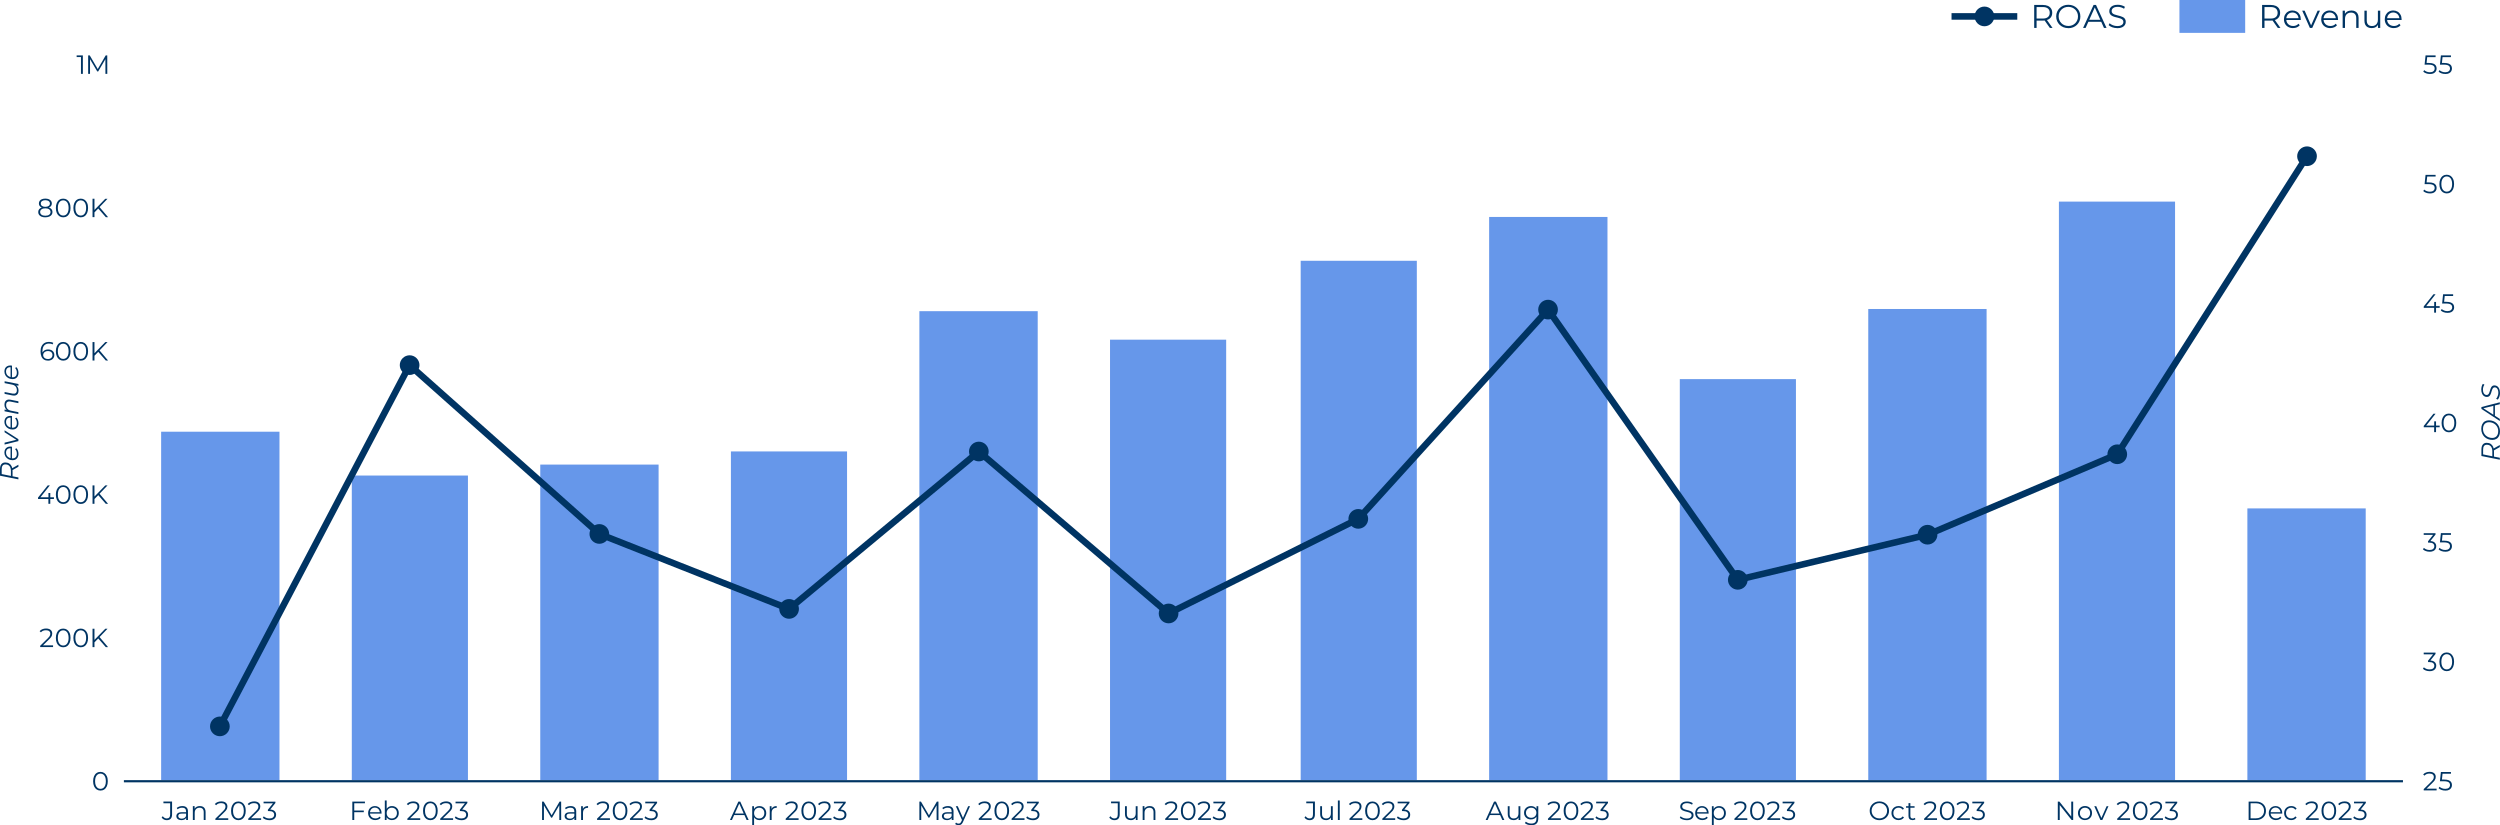 <?xml version="1.0" encoding="UTF-8"?><svg id="Layer_2" xmlns="http://www.w3.org/2000/svg" viewBox="0 0 855.61 282.43"><defs><style>.cls-1{fill:none;stroke:#003463;stroke-width:2.25px;}.cls-2{fill:#003463;}.cls-2,.cls-3{stroke-width:0px;}.cls-3{fill:#6697ea;}</style></defs><g id="Layer_1-2"><path class="cls-2" d="M697.01,6.75l-.37-.4h2.47c.79,0,1.38-.17,1.79-.52.41-.35.61-.83.61-1.45s-.2-1.12-.61-1.46c-.41-.34-1.01-.51-1.79-.51h-2.47l.37-.4v4.74ZM701.56,9.56l-2.03-2.86h.91l2.03,2.86h-.91ZM696.19,9.56V1.69h2.94c.67,0,1.25.11,1.73.32.48.21.85.52,1.11.92.26.4.39.88.39,1.45s-.13,1.04-.39,1.44c-.26.4-.63.71-1.11.92-.48.21-1.06.32-1.73.32h-2.49l.37-.38v2.88h-.82Z"/><path class="cls-2" d="M707.87,8.89c.47,0,.91-.08,1.31-.24.4-.16.75-.39,1.05-.69.3-.3.53-.64.7-1.04.17-.4.25-.83.25-1.3s-.08-.9-.25-1.3c-.17-.39-.4-.74-.7-1.04-.3-.3-.65-.53-1.05-.69-.4-.16-.84-.24-1.31-.24s-.91.08-1.31.24c-.4.16-.75.39-1.05.69-.3.3-.53.64-.7,1.04-.17.39-.25.83-.25,1.29s.08.9.25,1.3.4.74.7,1.04c.3.3.65.53,1.05.69.4.16.84.24,1.31.24ZM707.87,9.63c-.59,0-1.14-.1-1.65-.3-.5-.2-.94-.48-1.32-.84-.37-.36-.66-.79-.87-1.27s-.31-1.02-.31-1.59.1-1.11.31-1.59c.21-.49.5-.91.87-1.27.37-.36.81-.64,1.31-.84.5-.2,1.05-.3,1.65-.3s1.14.1,1.64.3c.5.2.94.48,1.31.84.37.36.66.79.87,1.27.21.49.31,1.02.31,1.6s-.1,1.11-.31,1.6c-.21.49-.5.91-.87,1.27-.37.36-.81.64-1.31.84-.5.2-1.05.3-1.64.3Z"/><path class="cls-2" d="M714.34,7.46l.25-.68h4.58l.25.68h-5.08ZM712.92,9.56l3.6-7.88h.82l3.61,7.88h-.88l-3.31-7.4h.34l-3.31,7.4h-.86Z"/><path class="cls-2" d="M724.61,9.63c-.59,0-1.15-.1-1.69-.29-.53-.19-.95-.44-1.25-.74l.33-.64c.28.27.66.5,1.12.68.47.18.96.28,1.48.28s.9-.06,1.21-.19c.31-.12.54-.29.69-.5.15-.21.22-.45.22-.7,0-.31-.09-.55-.26-.74-.18-.19-.41-.33-.69-.44-.29-.11-.6-.21-.95-.28-.34-.08-.69-.17-1.03-.26-.35-.1-.66-.22-.95-.38-.29-.15-.52-.36-.69-.62-.18-.26-.26-.6-.26-1.02,0-.39.1-.75.31-1.07.21-.33.52-.59.95-.79.43-.2.97-.3,1.64-.3.45,0,.89.06,1.32.19.44.12.81.3,1.13.52l-.29.66c-.33-.22-.69-.39-1.07-.5-.38-.11-.74-.16-1.1-.16-.48,0-.87.06-1.18.19-.31.13-.54.3-.68.51-.14.21-.22.45-.22.72,0,.31.09.56.26.75s.41.33.69.44.6.2.95.28c.35.08.69.17,1.03.27.34.1.66.22.95.37s.52.36.69.62c.18.26.26.59.26,1,0,.38-.1.74-.31,1.07-.21.33-.53.59-.96.79-.43.2-.98.3-1.65.3Z"/><line class="cls-1" x1="667.9" y1="5.62" x2="690.4" y2="5.62"/><path class="cls-2" d="M682.53,5.62c0,.45-.09.88-.26,1.29s-.42.78-.73,1.09c-.32.32-.68.56-1.09.73-.41.17-.84.26-1.29.26s-.88-.09-1.29-.26c-.41-.17-.78-.42-1.09-.73-.32-.32-.56-.68-.73-1.09-.17-.41-.26-.84-.26-1.29,0-.45.09-.88.26-1.29.17-.41.42-.78.73-1.09.32-.32.68-.56,1.09-.73.41-.17.84-.26,1.29-.26s.88.09,1.29.26c.41.17.78.42,1.09.73.32.32.56.68.73,1.09.17.41.26.84.26,1.29Z"/><path class="cls-2" d="M775.01,6.75l-.37-.4h2.47c.79,0,1.38-.17,1.79-.52.41-.35.61-.83.61-1.45s-.2-1.12-.61-1.46c-.41-.34-1.01-.51-1.79-.51h-2.47l.37-.4v4.74ZM779.56,9.56l-2.03-2.86h.91l2.03,2.86h-.91ZM774.19,9.56V1.69h2.94c.67,0,1.25.11,1.73.32.48.21.85.52,1.11.92.26.4.39.88.39,1.45s-.13,1.04-.39,1.44c-.26.4-.63.71-1.11.92-.48.21-1.06.32-1.73.32h-2.49l.37-.38v2.88h-.82Z"/><path class="cls-2" d="M784.77,9.62c-.61,0-1.15-.13-1.62-.39-.47-.26-.83-.61-1.09-1.07s-.39-.97-.39-1.56.12-1.1.37-1.56c.25-.45.59-.81,1.03-1.06.44-.26.93-.39,1.49-.39s1.04.13,1.48.38c.43.25.77.6,1.02,1.06.25.45.37.98.37,1.57,0,.03,0,.07,0,.11,0,.04,0,.09,0,.13h-5.14v-.6h4.71l-.32.24c0-.43-.09-.8-.27-1.14-.18-.33-.43-.59-.75-.78-.32-.19-.68-.29-1.09-.29s-.77.1-1.09.29c-.32.19-.57.45-.75.79-.18.33-.27.72-.27,1.15v.13c0,.44.1.84.3,1.18.2.34.47.61.83.8.35.19.76.29,1.22.29.36,0,.7-.06,1.01-.19.31-.13.58-.32.8-.59l.45.52c-.26.31-.59.55-.98.72-.39.16-.82.25-1.29.25Z"/><polygon class="cls-2" points="790.54 9.56 787.91 3.65 788.75 3.65 791.15 9.13 790.76 9.13 793.19 3.65 793.99 3.65 791.35 9.56 790.54 9.56"/><path class="cls-2" d="M797.52,9.62c-.61,0-1.15-.13-1.62-.39-.47-.26-.83-.61-1.09-1.07s-.39-.97-.39-1.56.12-1.1.37-1.56c.25-.45.59-.81,1.03-1.06.44-.26.93-.39,1.49-.39s1.04.13,1.48.38c.43.25.77.6,1.02,1.06.25.45.37.98.37,1.57,0,.03,0,.07,0,.11,0,.04,0,.09,0,.13h-5.14v-.6h4.71l-.32.24c0-.43-.09-.8-.27-1.14-.18-.33-.43-.59-.75-.78-.32-.19-.68-.29-1.09-.29s-.77.1-1.09.29c-.32.19-.57.45-.75.79-.18.33-.27.72-.27,1.15v.13c0,.44.1.84.3,1.18.2.34.47.61.83.8.35.19.76.29,1.22.29.36,0,.7-.06,1.01-.19.31-.13.58-.32.8-.59l.45.52c-.26.31-.59.55-.98.72-.39.16-.82.25-1.29.25Z"/><path class="cls-2" d="M804.78,3.6c.48,0,.91.09,1.27.28.36.19.65.47.85.84s.31.85.31,1.41v3.43h-.8v-3.35c0-.63-.16-1.1-.47-1.42-.31-.32-.75-.48-1.31-.48-.42,0-.79.08-1.1.26-.31.17-.55.41-.72.73-.17.32-.25.7-.25,1.16v3.1h-.8V3.65h.77v1.62l-.12-.29c.19-.43.49-.77.9-1.02.41-.24.9-.36,1.47-.36Z"/><path class="cls-2" d="M811.71,9.62c-.51,0-.95-.09-1.32-.28s-.67-.47-.87-.84c-.21-.38-.31-.85-.31-1.41v-3.43h.8v3.35c0,.63.16,1.1.47,1.42.31.32.75.48,1.32.48.41,0,.77-.08,1.07-.26.3-.17.53-.42.7-.74s.25-.71.25-1.15v-3.1h.8v5.91h-.77v-1.62l.12.3c-.19.43-.48.77-.87,1.01-.39.24-.85.36-1.38.36Z"/><path class="cls-2" d="M819.27,9.62c-.61,0-1.15-.13-1.62-.39-.47-.26-.83-.61-1.09-1.07s-.39-.97-.39-1.56.12-1.1.37-1.56c.25-.45.59-.81,1.03-1.06.44-.26.93-.39,1.49-.39s1.04.13,1.48.38c.43.25.77.6,1.02,1.06.25.45.37.98.37,1.57,0,.03,0,.07,0,.11,0,.04,0,.09,0,.13h-5.14v-.6h4.71l-.32.24c0-.43-.09-.8-.27-1.14-.18-.33-.43-.59-.75-.78-.32-.19-.68-.29-1.09-.29s-.77.1-1.09.29c-.32.19-.57.45-.75.79-.18.33-.27.72-.27,1.15v.13c0,.44.1.84.3,1.18.2.34.47.61.83.8.35.19.76.29,1.22.29.36,0,.7-.06,1.01-.19.31-.13.58-.32.8-.59l.45.52c-.26.31-.59.55-.98.72-.39.16-.82.25-1.29.25Z"/><rect class="cls-3" x="745.9" width="22.5" height="11.25"/><rect class="cls-3" x="55.15" y="147.75" width="40.5" height="119.25"/><rect class="cls-3" x="120.4" y="162.75" width="39.75" height="104.25"/><rect class="cls-3" x="184.9" y="159" width="40.5" height="108"/><rect class="cls-3" x="250.15" y="154.5" width="39.75" height="112.5"/><rect class="cls-3" x="314.65" y="106.5" width="40.5" height="160.5"/><rect class="cls-3" x="379.9" y="116.25" width="39.75" height="150.75"/><rect class="cls-3" x="445.15" y="89.25" width="39.75" height="177.75"/><rect class="cls-3" x="509.65" y="74.25" width="40.5" height="192.75"/><rect class="cls-3" x="574.9" y="129.75" width="39.75" height="137.25"/><rect class="cls-3" x="639.4" y="105.75" width="40.5" height="161.25"/><rect class="cls-3" x="704.65" y="69" width="39.75" height="198"/><rect class="cls-3" x="769.15" y="174" width="40.5" height="93"/><rect class="cls-2" x="42.4" y="267" width="780" height=".75"/><polyline class="cls-1" points="75.24 248.6 140.18 124.96 205.12 182.74 270.06 208.4 334.99 154.53 399.93 209.95 464.87 177.58 529.81 105.96 594.74 198.44 659.68 183 724.62 155.47 789.56 53.47"/><path class="cls-2" d="M78.62,248.6c0,.45-.09.88-.26,1.29-.17.41-.42.78-.73,1.09-.32.32-.68.56-1.09.73-.41.17-.84.26-1.29.26s-.88-.09-1.29-.26-.78-.42-1.09-.73c-.32-.32-.56-.68-.73-1.09-.17-.41-.26-.84-.26-1.29,0-.45.09-.88.26-1.29s.42-.78.73-1.09c.32-.32.68-.56,1.09-.73.41-.17.84-.26,1.29-.26s.88.09,1.29.26c.41.17.78.42,1.09.73.32.32.56.68.73,1.09s.26.84.26,1.29Z"/><path class="cls-2" d="M143.56,124.96c0,.45-.09.88-.26,1.29s-.42.78-.73,1.09c-.32.32-.68.56-1.09.73-.41.17-.84.26-1.29.26s-.88-.09-1.29-.26c-.41-.17-.78-.42-1.09-.73-.32-.32-.56-.68-.73-1.09s-.26-.84-.26-1.29c0-.45.09-.88.26-1.29.17-.41.42-.78.73-1.09.32-.32.68-.56,1.09-.73.41-.17.84-.26,1.29-.26s.88.09,1.29.26c.41.17.78.42,1.09.73.32.32.56.68.73,1.09.17.41.26.84.26,1.29Z"/><path class="cls-2" d="M208.49,182.74c0,.45-.09.88-.26,1.29-.17.41-.42.78-.73,1.09-.32.32-.68.56-1.09.73-.41.17-.84.26-1.29.26s-.88-.09-1.29-.26c-.41-.17-.78-.42-1.09-.73s-.56-.68-.73-1.09c-.17-.41-.26-.84-.26-1.29,0-.45.09-.88.26-1.29.17-.41.42-.78.73-1.09s.68-.56,1.09-.73c.41-.17.84-.26,1.29-.26s.88.09,1.29.26c.41.17.78.42,1.09.73.32.32.56.68.73,1.09.17.41.26.84.26,1.29Z"/><path class="cls-2" d="M273.43,208.4c0,.45-.09.88-.26,1.29-.17.41-.42.78-.73,1.09-.32.32-.68.56-1.09.73-.41.17-.84.26-1.29.26s-.88-.09-1.29-.26c-.41-.17-.78-.42-1.09-.73-.32-.32-.56-.68-.73-1.09-.17-.41-.26-.84-.26-1.29,0-.45.09-.88.26-1.29.17-.41.42-.78.73-1.1.32-.32.68-.56,1.09-.73.41-.17.84-.26,1.29-.26s.88.09,1.29.26c.41.17.78.42,1.09.73.32.32.56.68.73,1.1.17.41.26.84.26,1.29Z"/><path class="cls-2" d="M338.37,154.53c0,.45-.09.88-.26,1.29-.17.41-.42.78-.73,1.09-.32.32-.68.56-1.09.73-.41.17-.84.26-1.29.26s-.88-.09-1.29-.26-.78-.42-1.09-.73c-.32-.32-.56-.68-.73-1.09-.17-.41-.26-.84-.26-1.29,0-.45.09-.88.26-1.29.17-.41.42-.78.73-1.09.32-.32.68-.56,1.09-.73.41-.17.84-.26,1.29-.26s.88.09,1.29.26c.41.17.78.42,1.09.73.32.32.56.68.73,1.09.17.41.26.84.26,1.29Z"/><path class="cls-2" d="M403.31,209.95c0,.45-.09.88-.26,1.29-.17.41-.42.78-.73,1.1-.32.32-.68.56-1.09.73s-.84.26-1.29.26-.88-.09-1.29-.26c-.41-.17-.78-.42-1.09-.73-.32-.32-.56-.68-.73-1.1-.17-.41-.26-.84-.26-1.29s.09-.88.26-1.29c.17-.41.42-.78.73-1.09.32-.32.68-.56,1.09-.73.41-.17.84-.26,1.29-.26s.88.09,1.29.26c.41.17.78.42,1.09.73.32.32.56.68.73,1.09.17.41.26.84.26,1.29Z"/><path class="cls-2" d="M468.24,177.58c0,.45-.09.88-.26,1.29-.17.41-.42.78-.73,1.09-.32.32-.68.56-1.1.73-.41.17-.84.26-1.29.26s-.88-.09-1.29-.26c-.41-.17-.78-.42-1.09-.73-.32-.32-.56-.68-.73-1.09-.17-.41-.26-.84-.26-1.29,0-.45.09-.88.26-1.29s.42-.78.73-1.09c.32-.32.68-.56,1.09-.73.41-.17.84-.26,1.29-.26s.88.09,1.29.26c.41.17.78.42,1.1.73.32.32.56.68.73,1.09s.26.84.26,1.29Z"/><path class="cls-2" d="M533.18,105.96c0,.45-.09.88-.26,1.29-.17.41-.42.78-.73,1.09-.32.32-.68.56-1.09.73-.41.17-.84.26-1.29.26s-.88-.09-1.29-.26c-.41-.17-.78-.42-1.09-.73-.32-.32-.56-.68-.73-1.09-.17-.41-.26-.84-.26-1.29s.09-.88.26-1.29c.17-.41.42-.78.73-1.09.32-.32.68-.56,1.09-.73.41-.17.84-.26,1.29-.26s.88.09,1.29.26c.41.17.78.42,1.09.73.32.32.56.68.73,1.09.17.41.26.84.26,1.29Z"/><path class="cls-2" d="M598.12,198.44c0,.45-.09.88-.26,1.29-.17.41-.42.78-.73,1.09s-.68.56-1.09.73c-.41.17-.84.26-1.29.26s-.88-.09-1.29-.26c-.41-.17-.78-.42-1.09-.73s-.56-.68-.73-1.09c-.17-.41-.26-.84-.26-1.29,0-.45.09-.88.26-1.29.17-.41.42-.78.73-1.09.32-.32.68-.56,1.09-.73.41-.17.84-.26,1.29-.26s.88.09,1.29.26c.41.17.78.42,1.09.73.32.32.56.68.73,1.09.17.41.26.84.26,1.29Z"/><path class="cls-2" d="M663.06,183c0,.45-.09.88-.26,1.29-.17.41-.42.78-.73,1.09-.32.32-.68.56-1.09.73-.41.17-.84.26-1.29.26s-.88-.09-1.29-.26c-.41-.17-.78-.42-1.09-.73-.32-.32-.56-.68-.73-1.09-.17-.41-.26-.84-.26-1.29s.09-.88.26-1.29c.17-.41.42-.78.73-1.09.32-.32.68-.56,1.09-.73.41-.17.84-.26,1.29-.26s.88.09,1.29.26c.41.17.78.42,1.09.73s.56.68.73,1.09c.17.41.26.84.26,1.29Z"/><path class="cls-2" d="M727.99,155.47c0,.45-.09.88-.26,1.29-.17.41-.42.78-.73,1.09-.32.32-.68.56-1.09.73-.41.17-.84.26-1.29.26s-.88-.09-1.29-.26c-.41-.17-.78-.42-1.09-.73-.32-.32-.56-.68-.73-1.09-.17-.41-.26-.84-.26-1.29,0-.45.09-.88.26-1.29.17-.41.42-.78.73-1.09.32-.32.68-.56,1.09-.73.41-.17.84-.26,1.29-.26s.88.09,1.29.26c.41.17.78.42,1.09.73.32.32.56.68.73,1.09.17.41.26.84.26,1.29Z"/><path class="cls-2" d="M792.93,53.47c0,.45-.09.88-.26,1.29-.17.41-.42.78-.73,1.09-.32.32-.68.56-1.09.73-.41.17-.84.26-1.29.26s-.88-.09-1.29-.26c-.41-.17-.78-.42-1.09-.73-.32-.32-.56-.68-.73-1.09-.17-.41-.26-.84-.26-1.29s.09-.88.26-1.29c.17-.41.42-.78.73-1.09.32-.32.68-.56,1.09-.73.41-.17.84-.26,1.29-.26s.88.09,1.29.26c.41.17.78.42,1.1.73.32.32.56.68.73,1.09.17.41.26.84.26,1.29Z"/><path class="cls-2" d="M57.06,280.7c-.36,0-.69-.08-.99-.24-.31-.16-.56-.38-.75-.67l.39-.45c.17.25.38.44.6.57.23.13.48.2.75.2.78,0,1.17-.46,1.17-1.39v-3.81h-2.3v-.58h2.96v4.37c0,.67-.15,1.16-.46,1.5-.31.33-.77.5-1.37.5Z"/><path class="cls-2" d="M62.08,280.68c-.35,0-.66-.06-.92-.17-.26-.11-.46-.28-.6-.48-.14-.21-.21-.45-.21-.71,0-.25.06-.47.18-.67s.31-.37.58-.49c.27-.12.63-.19,1.08-.19h1.63v.48h-1.61c-.46,0-.78.08-.95.24s-.26.36-.26.6c0,.27.11.49.32.65.21.16.5.24.88.24s.68-.08.94-.25c.26-.16.45-.4.57-.71l.14.44c-.12.31-.33.56-.62.75-.3.18-.67.28-1.12.28ZM63.71,280.64v-1.04l-.03-.18v-1.74c0-.4-.11-.71-.34-.93-.23-.22-.56-.32-1-.32-.31,0-.6.05-.87.15s-.51.24-.7.4l-.28-.47c.24-.2.53-.36.86-.47.34-.11.69-.17,1.06-.17.61,0,1.09.15,1.42.46.33.3.5.77.5,1.38v2.93h-.61Z"/><path class="cls-2" d="M68.41,275.87c.39,0,.73.07,1.02.22.29.15.52.37.68.67.16.3.25.68.25,1.13v2.75h-.64v-2.68c0-.5-.12-.88-.37-1.14-.25-.26-.6-.38-1.05-.38-.34,0-.63.07-.88.2-.25.14-.44.33-.58.59-.13.25-.2.56-.2.92v2.48h-.64v-4.73h.61v1.3l-.1-.24c.15-.35.39-.62.72-.81.33-.19.72-.29,1.18-.29Z"/><path class="cls-2" d="M73.71,280.64v-.46l2.62-2.57c.24-.23.42-.44.54-.62.12-.18.2-.34.24-.5.04-.15.06-.3.06-.45,0-.37-.13-.65-.38-.86-.25-.21-.62-.31-1.1-.31-.37,0-.7.06-.98.17-.29.12-.53.29-.74.54l-.45-.4c.24-.29.55-.52.94-.67s.81-.24,1.29-.24c.43,0,.8.07,1.11.21s.55.33.72.59c.17.26.25.56.25.91,0,.2-.03.4-.08.6s-.16.41-.3.62c-.15.22-.36.47-.65.74l-2.4,2.36-.18-.26h3.9v.58h-4.42Z"/><path class="cls-2" d="M81.59,280.1c.37,0,.69-.1.97-.3.28-.2.49-.5.65-.89.16-.39.23-.86.23-1.42s-.08-1.04-.23-1.43c-.16-.39-.37-.68-.65-.88-.28-.2-.6-.3-.97-.3s-.68.1-.96.3c-.28.2-.5.5-.65.88-.16.39-.23.86-.23,1.43s.08,1.04.23,1.42c.16.39.37.68.65.89.28.2.6.3.96.3ZM81.59,280.7c-.48,0-.92-.13-1.3-.38-.38-.26-.68-.62-.89-1.1-.22-.48-.32-1.05-.32-1.72s.11-1.24.32-1.72c.22-.48.51-.85.89-1.1.38-.26.81-.38,1.3-.38s.92.13,1.3.38c.38.26.68.62.89,1.1.22.48.32,1.05.32,1.72s-.11,1.24-.32,1.72c-.22.48-.51.85-.89,1.1-.38.26-.81.38-1.3.38Z"/><path class="cls-2" d="M84.96,280.64v-.46l2.62-2.57c.24-.23.42-.44.54-.62.12-.18.2-.34.24-.5.04-.15.06-.3.06-.45,0-.37-.13-.65-.38-.86-.25-.21-.62-.31-1.1-.31-.37,0-.7.06-.98.17-.29.12-.53.29-.74.54l-.45-.4c.24-.29.55-.52.94-.67s.81-.24,1.29-.24c.43,0,.8.07,1.11.21s.55.33.72.59c.17.26.25.56.25.91,0,.2-.03.4-.08.6s-.16.41-.3.62c-.15.22-.36.47-.65.74l-2.4,2.36-.18-.26h3.9v.58h-4.42Z"/><path class="cls-2" d="M92.21,280.7c-.46,0-.89-.07-1.29-.22-.41-.15-.73-.34-.97-.59l.32-.51c.2.21.47.38.82.52.34.14.72.21,1.13.21.52,0,.92-.11,1.2-.35.28-.23.42-.54.42-.92s-.14-.69-.41-.91c-.27-.23-.71-.34-1.29-.34h-.45v-.47l1.94-2.44.09.26h-3.51v-.58h4.05v.46l-1.94,2.44-.32-.21h.24c.76,0,1.32.17,1.7.5.37.34.56.77.56,1.3,0,.35-.08.67-.25.95s-.42.51-.76.67c-.34.16-.76.25-1.27.25Z"/><path class="cls-2" d="M121.24,280.64h-.66v-6.3h4.32v.58h-3.66v5.72ZM121.17,277.39h3.34v.58h-3.34v-.58Z"/><path class="cls-2" d="M128.46,280.68c-.49,0-.92-.1-1.3-.31s-.67-.49-.87-.85c-.21-.36-.31-.78-.31-1.25s.1-.88.3-1.24c.2-.36.47-.65.83-.85s.75-.31,1.19-.31.84.1,1.18.3c.35.2.62.48.81.84.2.36.3.78.3,1.26,0,.03,0,.06,0,.09,0,.03,0,.07,0,.1h-4.11v-.48h3.77l-.26.19c0-.34-.07-.64-.22-.91-.15-.27-.35-.48-.6-.63-.25-.15-.54-.23-.87-.23s-.62.08-.87.23c-.26.15-.46.36-.6.63s-.22.58-.22.92v.11c0,.35.08.67.24.94s.38.49.66.64c.28.15.61.23.97.23.29,0,.56-.05.81-.15.25-.1.46-.26.64-.47l.36.42c-.21.25-.47.44-.79.57-.31.13-.66.2-1.04.2Z"/><path class="cls-2" d="M134.09,280.12c.33,0,.64-.08.9-.23.27-.15.48-.37.63-.65.15-.28.23-.6.23-.97s-.08-.69-.23-.97c-.15-.28-.36-.49-.63-.64-.27-.15-.57-.23-.9-.23s-.64.08-.9.23-.48.37-.63.64c-.15.28-.23.6-.23.97s.08.69.23.97c.15.28.36.5.63.65s.57.23.9.23ZM131.7,280.64v-6.68h.64v3.35l-.09.95.06.95v1.42h-.61ZM134.14,280.68c-.41,0-.78-.09-1.12-.28-.33-.19-.59-.46-.78-.82s-.29-.8-.29-1.31.1-.95.29-1.31c.19-.36.46-.63.79-.82.33-.19.7-.28,1.1-.28.45,0,.86.1,1.21.3.36.2.64.48.84.84.2.36.31.78.31,1.26s-.1.9-.31,1.26c-.2.36-.48.64-.84.85s-.76.3-1.21.3Z"/><path class="cls-2" d="M139.41,280.64v-.46l2.62-2.57c.24-.23.42-.44.54-.62.12-.18.2-.34.24-.5.04-.15.06-.3.06-.45,0-.37-.13-.65-.38-.86-.25-.21-.62-.31-1.1-.31-.37,0-.7.06-.98.17-.29.12-.53.29-.74.54l-.45-.4c.24-.29.55-.52.94-.67s.81-.24,1.29-.24c.43,0,.8.07,1.11.21s.55.33.72.59c.17.26.25.56.25.91,0,.2-.03.4-.08.6s-.16.41-.3.62c-.15.22-.36.47-.65.74l-2.4,2.36-.18-.26h3.9v.58h-4.42Z"/><path class="cls-2" d="M147.29,280.1c.37,0,.69-.1.97-.3.28-.2.49-.5.65-.89.16-.39.23-.86.23-1.42s-.08-1.04-.23-1.43c-.16-.39-.37-.68-.65-.88-.28-.2-.6-.3-.97-.3s-.68.1-.96.3c-.28.2-.5.5-.65.88-.16.39-.23.86-.23,1.43s.08,1.04.23,1.42c.16.39.37.68.65.89.28.2.6.3.96.3ZM147.29,280.7c-.48,0-.92-.13-1.3-.38-.38-.26-.68-.62-.89-1.1s-.32-1.05-.32-1.72.11-1.24.32-1.72.51-.85.89-1.1c.38-.26.81-.38,1.3-.38s.92.13,1.3.38c.38.26.68.62.89,1.1s.32,1.05.32,1.72-.11,1.24-.32,1.72-.51.85-.89,1.1c-.38.26-.81.38-1.3.38Z"/><path class="cls-2" d="M150.66,280.64v-.46l2.62-2.57c.24-.23.42-.44.54-.62.12-.18.2-.34.24-.5.04-.15.06-.3.06-.45,0-.37-.13-.65-.38-.86-.25-.21-.62-.31-1.1-.31-.37,0-.7.06-.98.17-.29.12-.53.29-.74.54l-.45-.4c.24-.29.55-.52.94-.67s.81-.24,1.29-.24c.43,0,.8.07,1.11.21s.55.33.72.59c.17.26.25.56.25.91,0,.2-.03.4-.08.6s-.16.41-.3.62c-.15.22-.36.47-.65.74l-2.4,2.36-.18-.26h3.9v.58h-4.42Z"/><path class="cls-2" d="M157.91,280.7c-.46,0-.89-.07-1.29-.22-.41-.15-.73-.34-.97-.59l.32-.51c.2.21.47.38.82.52.34.14.72.21,1.13.21.52,0,.92-.11,1.2-.35.28-.23.42-.54.42-.92s-.14-.69-.41-.91-.71-.34-1.29-.34h-.45v-.47l1.94-2.44.09.26h-3.51v-.58h4.05v.46l-1.94,2.44-.32-.21h.24c.76,0,1.32.17,1.7.5s.56.77.56,1.3c0,.35-.08.67-.25.95s-.42.51-.76.67c-.34.16-.76.25-1.27.25Z"/><polygon class="cls-2" points="185.52 280.64 185.52 274.34 186.06 274.34 188.94 279.26 188.65 279.26 191.51 274.34 192.05 274.34 192.06 280.64 191.42 280.64 191.42 275.34 191.57 275.34 188.94 279.84 188.63 279.84 185.98 275.34 186.16 275.34 186.16 280.64 185.52 280.64"/><path class="cls-2" d="M194.96,280.68c-.35,0-.66-.06-.92-.17s-.46-.28-.6-.48c-.14-.21-.21-.45-.21-.71,0-.25.06-.47.18-.67.12-.2.31-.37.58-.49.27-.12.63-.19,1.08-.19h1.63v.48h-1.61c-.46,0-.78.08-.95.24s-.26.36-.26.6c0,.27.11.49.32.65.21.16.5.24.88.24s.68-.08.94-.25c.26-.16.45-.4.57-.71l.14.44c-.12.31-.33.56-.62.75-.3.18-.67.28-1.12.28ZM196.59,280.64v-1.04l-.03-.18v-1.74c0-.4-.11-.71-.34-.93-.23-.22-.56-.32-1-.32-.31,0-.6.05-.87.15-.27.1-.51.24-.7.4l-.28-.47c.24-.2.53-.36.86-.47.34-.11.69-.17,1.06-.17.61,0,1.09.15,1.42.46s.5.77.5,1.38v2.93h-.61Z"/><path class="cls-2" d="M198.88,280.64v-4.73h.61v1.29l-.06-.23c.13-.36.35-.63.67-.82.31-.19.7-.29,1.16-.29v.62s-.05,0-.08,0-.05,0-.07,0c-.49,0-.88.15-1.16.45-.28.3-.42.73-.42,1.29v2.42h-.64Z"/><path class="cls-2" d="M204.34,280.64v-.46l2.62-2.57c.24-.23.42-.44.54-.62.12-.18.2-.34.24-.5.04-.15.06-.3.06-.45,0-.37-.13-.65-.38-.86-.25-.21-.62-.31-1.1-.31-.37,0-.7.06-.98.17-.29.12-.53.29-.74.54l-.45-.4c.24-.29.55-.52.94-.67s.81-.24,1.29-.24c.43,0,.8.07,1.11.21s.55.33.72.59c.17.26.25.56.25.91,0,.2-.03.4-.08.6s-.16.41-.3.62c-.15.22-.36.47-.65.74l-2.4,2.36-.18-.26h3.9v.58h-4.42Z"/><path class="cls-2" d="M212.22,280.1c.37,0,.69-.1.97-.3.28-.2.49-.5.65-.89.16-.39.23-.86.23-1.42s-.08-1.04-.23-1.43c-.16-.39-.37-.68-.65-.88-.28-.2-.6-.3-.97-.3s-.68.1-.96.3c-.28.2-.5.5-.65.88-.16.39-.23.86-.23,1.43s.08,1.04.23,1.42c.16.39.37.68.65.89.28.2.6.3.96.3ZM212.22,280.7c-.48,0-.92-.13-1.3-.38-.38-.26-.68-.62-.89-1.1s-.32-1.05-.32-1.72.11-1.24.32-1.72.51-.85.89-1.1c.38-.26.81-.38,1.3-.38s.92.13,1.3.38c.38.26.68.62.89,1.1s.32,1.05.32,1.72-.11,1.24-.32,1.72-.51.85-.89,1.1c-.38.26-.81.38-1.3.38Z"/><path class="cls-2" d="M215.59,280.64v-.46l2.62-2.57c.24-.23.42-.44.54-.62.12-.18.2-.34.24-.5.04-.15.06-.3.06-.45,0-.37-.13-.65-.38-.86-.25-.21-.62-.31-1.1-.31-.37,0-.7.06-.98.17-.29.12-.53.29-.74.54l-.45-.4c.24-.29.55-.52.94-.67s.81-.24,1.29-.24c.43,0,.8.07,1.11.21s.55.33.72.59c.17.26.25.56.25.91,0,.2-.03.4-.08.6s-.16.41-.3.62c-.15.22-.36.47-.65.74l-2.4,2.36-.18-.26h3.9v.58h-4.42Z"/><path class="cls-2" d="M222.84,280.7c-.46,0-.89-.07-1.29-.22-.41-.15-.73-.34-.97-.59l.32-.51c.2.21.47.38.82.52.34.14.72.21,1.13.21.52,0,.92-.11,1.2-.35.28-.23.42-.54.42-.92s-.14-.69-.41-.91-.71-.34-1.29-.34h-.45v-.47l1.94-2.44.09.26h-3.51v-.58h4.05v.46l-1.94,2.44-.32-.21h.24c.76,0,1.32.17,1.7.5s.56.77.56,1.3c0,.35-.08.67-.25.95s-.42.51-.76.67c-.34.16-.76.25-1.27.25Z"/><path class="cls-2" d="M250.95,278.96l.2-.54h3.67l.2.54h-4.06ZM249.82,280.64l2.88-6.3h.65l2.88,6.3h-.7l-2.65-5.92h.27l-2.65,5.92h-.69Z"/><path class="cls-2" d="M259.83,280.12c.33,0,.64-.08.9-.23s.48-.37.63-.65c.15-.28.23-.6.23-.97s-.08-.69-.23-.97c-.15-.28-.36-.49-.63-.64-.27-.15-.57-.23-.9-.23s-.64.08-.9.23c-.27.15-.48.37-.63.64-.15.28-.23.6-.23.97s.08.69.23.97c.15.28.36.49.63.65s.57.23.9.23ZM257.44,282.39v-6.48h.61v1.42l-.06.95.09.95v3.15h-.64ZM259.88,280.68c-.41,0-.77-.09-1.1-.28-.33-.19-.59-.46-.79-.82s-.29-.79-.29-1.3.1-.95.29-1.31.45-.63.78-.82c.33-.19.7-.28,1.12-.28.45,0,.86.1,1.21.3.36.2.64.48.84.85.2.36.31.78.31,1.26s-.1.9-.31,1.26c-.2.36-.48.64-.84.85-.36.2-.76.3-1.21.3Z"/><path class="cls-2" d="M263.44,280.64v-4.73h.61v1.29l-.06-.23c.13-.36.35-.63.67-.82.31-.19.7-.29,1.16-.29v.62s-.05,0-.08,0c-.02,0-.05,0-.07,0-.49,0-.88.15-1.16.45-.28.3-.42.73-.42,1.29v2.42h-.64Z"/><path class="cls-2" d="M268.9,280.64v-.46l2.62-2.57c.24-.23.42-.44.54-.62.12-.18.2-.34.24-.5.04-.15.06-.3.06-.45,0-.37-.13-.65-.38-.86-.25-.21-.62-.31-1.1-.31-.37,0-.7.06-.98.17-.29.12-.53.29-.74.54l-.45-.4c.24-.29.55-.52.94-.67s.81-.24,1.29-.24c.43,0,.8.07,1.11.21.31.14.55.33.72.59.17.26.25.56.25.91,0,.2-.03.4-.08.6-.06.2-.16.41-.3.62-.15.22-.36.47-.65.74l-2.4,2.36-.18-.26h3.9v.58h-4.42Z"/><path class="cls-2" d="M276.78,280.1c.37,0,.69-.1.97-.3.28-.2.49-.5.65-.89.16-.39.23-.86.23-1.42s-.08-1.04-.23-1.43c-.16-.39-.37-.68-.65-.88-.28-.2-.6-.3-.97-.3s-.68.1-.96.3c-.28.2-.5.5-.65.88-.16.39-.23.86-.23,1.43s.08,1.04.23,1.42c.16.39.37.68.65.89.28.2.6.3.96.3ZM276.78,280.7c-.48,0-.92-.13-1.3-.38-.38-.26-.68-.62-.89-1.1s-.32-1.05-.32-1.72.11-1.24.32-1.72.51-.85.89-1.1c.38-.26.81-.38,1.3-.38s.92.13,1.3.38c.38.26.68.62.89,1.1.22.48.32,1.05.32,1.72s-.11,1.24-.32,1.72c-.22.48-.51.85-.89,1.1-.38.26-.81.38-1.3.38Z"/><path class="cls-2" d="M280.15,280.64v-.46l2.62-2.57c.24-.23.42-.44.54-.62.12-.18.2-.34.24-.5.04-.15.06-.3.06-.45,0-.37-.13-.65-.38-.86-.25-.21-.62-.31-1.1-.31-.37,0-.7.06-.98.17-.29.12-.53.29-.74.54l-.45-.4c.24-.29.55-.52.94-.67s.81-.24,1.29-.24c.43,0,.8.07,1.11.21.31.14.55.33.72.59.17.26.25.56.25.91,0,.2-.03.4-.08.6-.06.2-.16.41-.3.62-.15.22-.36.47-.65.74l-2.4,2.36-.18-.26h3.9v.58h-4.42Z"/><path class="cls-2" d="M287.4,280.7c-.46,0-.89-.07-1.29-.22-.41-.15-.73-.34-.97-.59l.32-.51c.2.21.47.38.82.52.34.14.72.21,1.13.21.52,0,.92-.11,1.2-.35s.42-.54.42-.92-.14-.69-.41-.91c-.27-.23-.71-.34-1.29-.34h-.45v-.47l1.94-2.44.09.26h-3.51v-.58h4.05v.46l-1.94,2.44-.32-.21h.24c.76,0,1.32.17,1.7.5s.56.77.56,1.3c0,.35-.08.67-.25.95s-.42.51-.76.67c-.34.16-.76.25-1.27.25Z"/><polygon class="cls-2" points="314.65 280.64 314.65 274.34 315.19 274.34 318.07 279.26 317.78 279.26 320.64 274.34 321.18 274.34 321.19 280.64 320.55 280.64 320.54 275.34 320.7 275.34 318.07 279.84 317.76 279.84 315.11 275.34 315.29 275.34 315.29 280.64 314.65 280.64"/><path class="cls-2" d="M324.09,280.68c-.35,0-.66-.06-.92-.17-.26-.11-.46-.28-.6-.48-.14-.21-.21-.45-.21-.71,0-.25.06-.47.18-.67.12-.2.31-.37.58-.49.27-.12.63-.19,1.08-.19h1.63v.48h-1.61c-.46,0-.78.08-.95.24-.18.16-.26.36-.26.6,0,.27.11.49.32.65.21.16.5.24.88.24s.68-.08.94-.25c.26-.16.45-.4.57-.71l.14.44c-.12.31-.33.56-.62.75-.3.18-.67.28-1.12.28ZM325.72,280.64v-1.04l-.03-.18v-1.74c0-.4-.11-.71-.34-.93-.23-.22-.56-.32-1-.32-.31,0-.6.05-.87.15s-.51.24-.7.4l-.28-.47c.24-.2.53-.36.86-.47.34-.11.69-.17,1.06-.17.61,0,1.09.15,1.42.46.33.3.5.77.5,1.38v2.93h-.61Z"/><path class="cls-2" d="M329.3,280.78l-2.18-4.86h.67l1.92,4.34-.41.53ZM328.05,282.43c-.22,0-.43-.04-.63-.11-.2-.07-.37-.18-.52-.32l.29-.48c.12.12.25.21.39.27.14.06.3.09.47.09.21,0,.4-.06.55-.17.15-.12.3-.32.43-.62l.31-.69.07-.1,1.94-4.39h.64l-2.37,5.3c-.13.31-.28.55-.43.73-.16.18-.33.31-.52.38-.19.07-.39.11-.62.11Z"/><path class="cls-2" d="M334.97,280.64v-.46l2.62-2.57c.24-.23.42-.44.54-.62.12-.18.2-.34.24-.5.04-.15.06-.3.06-.45,0-.37-.13-.65-.38-.86-.25-.21-.62-.31-1.1-.31-.37,0-.7.06-.98.17-.29.12-.53.29-.74.54l-.45-.4c.24-.29.55-.52.94-.67s.81-.24,1.29-.24c.43,0,.8.07,1.11.21.31.14.55.33.72.59.17.26.25.56.25.91,0,.2-.03.4-.08.6-.06.2-.16.41-.3.62-.15.22-.36.47-.65.74l-2.4,2.36-.18-.26h3.9v.58h-4.42Z"/><path class="cls-2" d="M342.85,280.1c.37,0,.69-.1.97-.3.28-.2.49-.5.65-.89.16-.39.23-.86.23-1.42s-.08-1.04-.23-1.43c-.16-.39-.37-.68-.65-.88-.28-.2-.6-.3-.97-.3s-.68.1-.96.3c-.28.2-.5.5-.65.88-.16.39-.23.86-.23,1.43s.08,1.04.23,1.42c.16.39.37.68.65.89.28.2.6.3.96.3ZM342.85,280.7c-.48,0-.92-.13-1.3-.38-.38-.26-.68-.62-.89-1.1s-.32-1.05-.32-1.72.11-1.24.32-1.72.51-.85.89-1.1c.38-.26.81-.38,1.3-.38s.92.13,1.3.38c.38.26.68.62.89,1.1.22.48.32,1.05.32,1.72s-.11,1.24-.32,1.72c-.22.48-.51.85-.89,1.1-.38.26-.81.38-1.3.38Z"/><path class="cls-2" d="M346.22,280.64v-.46l2.62-2.57c.24-.23.42-.44.54-.62.12-.18.2-.34.24-.5.04-.15.06-.3.06-.45,0-.37-.13-.65-.38-.86-.25-.21-.62-.31-1.1-.31-.37,0-.7.06-.98.17-.29.12-.53.29-.74.54l-.45-.4c.24-.29.55-.52.94-.67s.81-.24,1.29-.24c.43,0,.8.07,1.11.21.31.14.55.33.72.59.17.26.25.56.25.91,0,.2-.03.4-.08.6-.06.2-.16.41-.3.62-.15.22-.36.47-.65.74l-2.4,2.36-.18-.26h3.9v.58h-4.42Z"/><path class="cls-2" d="M353.47,280.7c-.46,0-.89-.07-1.29-.22-.41-.15-.73-.34-.97-.59l.32-.51c.2.21.47.38.82.52.34.14.72.21,1.13.21.52,0,.92-.11,1.2-.35s.42-.54.42-.92-.14-.69-.41-.91c-.27-.23-.71-.34-1.29-.34h-.45v-.47l1.94-2.44.09.26h-3.51v-.58h4.05v.46l-1.94,2.44-.32-.21h.24c.76,0,1.32.17,1.7.5s.56.77.56,1.3c0,.35-.08.67-.25.95s-.42.51-.76.67c-.34.16-.76.25-1.27.25Z"/><path class="cls-2" d="M381.38,280.7c-.36,0-.69-.08-.99-.24-.31-.16-.56-.38-.75-.67l.39-.45c.17.25.38.44.6.57.23.13.48.2.75.2.78,0,1.17-.46,1.17-1.39v-3.81h-2.3v-.58h2.96v4.37c0,.67-.15,1.16-.46,1.5s-.77.5-1.37.5Z"/><path class="cls-2" d="M387.03,280.68c-.41,0-.76-.07-1.06-.22-.3-.15-.53-.37-.7-.68-.16-.3-.25-.68-.25-1.13v-2.74h.64v2.68c0,.5.12.88.37,1.14s.6.38,1.05.38c.33,0,.61-.07.85-.2.24-.14.43-.33.56-.59.13-.26.2-.56.2-.92v-2.48h.64v4.73h-.61v-1.29l.1.24c-.15.34-.38.61-.7.81-.32.19-.68.29-1.1.29Z"/><path class="cls-2" d="M393.48,275.87c.39,0,.73.07,1.02.22.29.15.52.37.68.67.16.3.25.68.25,1.13v2.75h-.64v-2.68c0-.5-.12-.88-.37-1.14-.25-.26-.6-.38-1.05-.38-.34,0-.63.07-.88.2-.25.14-.44.33-.58.59-.13.25-.2.56-.2.92v2.48h-.64v-4.73h.61v1.3l-.1-.24c.15-.35.39-.62.72-.81.33-.19.72-.29,1.18-.29Z"/><path class="cls-2" d="M398.78,280.64v-.46l2.62-2.57c.24-.23.42-.44.54-.62.12-.18.2-.34.24-.5.04-.15.06-.3.06-.45,0-.37-.13-.65-.38-.86-.25-.21-.62-.31-1.1-.31-.37,0-.7.06-.98.17-.29.12-.53.29-.74.54l-.45-.4c.24-.29.55-.52.94-.67s.81-.24,1.29-.24c.43,0,.8.07,1.11.21.31.14.55.33.72.59.17.26.25.56.25.91,0,.2-.03.4-.08.6-.06.2-.16.41-.3.62-.15.22-.36.47-.65.74l-2.4,2.36-.18-.26h3.9v.58h-4.42Z"/><path class="cls-2" d="M406.66,280.1c.37,0,.69-.1.97-.3.28-.2.49-.5.65-.89.16-.39.23-.86.23-1.42s-.08-1.04-.23-1.43c-.16-.39-.37-.68-.65-.88-.28-.2-.6-.3-.97-.3s-.68.1-.96.3c-.28.2-.5.5-.65.88-.16.39-.23.86-.23,1.43s.08,1.04.23,1.42c.16.39.37.68.65.89.28.2.6.3.96.3ZM406.66,280.7c-.48,0-.92-.13-1.3-.38-.38-.26-.68-.62-.89-1.1s-.32-1.05-.32-1.72.11-1.24.32-1.72.51-.85.89-1.1c.38-.26.81-.38,1.3-.38s.92.13,1.3.38c.38.26.68.62.89,1.1.22.48.32,1.05.32,1.72s-.11,1.24-.32,1.72c-.22.48-.51.85-.89,1.1-.38.26-.81.38-1.3.38Z"/><path class="cls-2" d="M410.03,280.64v-.46l2.62-2.57c.24-.23.42-.44.54-.62.12-.18.2-.34.24-.5.04-.15.06-.3.06-.45,0-.37-.13-.65-.38-.86-.25-.21-.62-.31-1.1-.31-.37,0-.7.06-.98.17-.29.12-.53.29-.74.54l-.45-.4c.24-.29.55-.52.94-.67s.81-.24,1.29-.24c.43,0,.8.07,1.11.21.31.14.55.33.72.59.17.26.25.56.25.91,0,.2-.03.4-.08.6-.06.2-.16.41-.3.62-.15.22-.36.47-.65.74l-2.4,2.36-.18-.26h3.9v.58h-4.42Z"/><path class="cls-2" d="M417.28,280.7c-.46,0-.89-.07-1.29-.22-.41-.15-.73-.34-.97-.59l.32-.51c.2.21.47.38.82.52.34.14.72.21,1.13.21.52,0,.92-.11,1.2-.35s.42-.54.42-.92-.14-.69-.41-.91c-.27-.23-.71-.34-1.29-.34h-.45v-.47l1.94-2.44.09.26h-3.51v-.58h4.05v.46l-1.94,2.44-.32-.21h.24c.76,0,1.32.17,1.7.5s.56.77.56,1.3c0,.35-.08.67-.25.95s-.42.51-.76.67c-.34.16-.76.25-1.27.25Z"/><path class="cls-2" d="M448.19,280.7c-.36,0-.69-.08-.99-.24-.31-.16-.56-.38-.75-.67l.39-.45c.17.25.38.44.6.57.23.13.48.2.75.2.78,0,1.17-.46,1.17-1.39v-3.81h-2.3v-.58h2.96v4.37c0,.67-.15,1.16-.46,1.5s-.77.5-1.37.5Z"/><path class="cls-2" d="M453.83,280.68c-.41,0-.76-.07-1.06-.22-.3-.15-.53-.37-.7-.68-.16-.3-.25-.68-.25-1.13v-2.74h.64v2.68c0,.5.12.88.37,1.14s.6.38,1.05.38c.33,0,.61-.07.85-.2.24-.14.43-.33.56-.59.13-.26.2-.56.2-.92v-2.48h.64v4.73h-.61v-1.29l.1.24c-.15.34-.38.61-.7.81-.32.19-.68.29-1.1.29Z"/><rect class="cls-2" x="457.88" y="273.96" width=".64" height="6.68"/><path class="cls-2" d="M461.84,280.64v-.46l2.62-2.57c.24-.23.42-.44.54-.62.12-.18.2-.34.24-.5.04-.15.06-.3.06-.45,0-.37-.13-.65-.38-.86-.25-.21-.62-.31-1.1-.31-.37,0-.7.06-.98.17-.29.12-.53.29-.74.54l-.45-.4c.24-.29.55-.52.94-.67s.81-.24,1.29-.24c.43,0,.8.07,1.11.21.31.14.55.33.72.59.17.26.25.56.25.91,0,.2-.03.4-.08.6-.06.2-.16.41-.3.62-.15.22-.36.47-.65.74l-2.4,2.36-.18-.26h3.9v.58h-4.42Z"/><path class="cls-2" d="M469.72,280.1c.37,0,.69-.1.97-.3.28-.2.49-.5.65-.89.16-.39.23-.86.23-1.42s-.08-1.04-.23-1.43c-.16-.39-.37-.68-.65-.88-.28-.2-.6-.3-.97-.3s-.68.1-.96.3c-.28.2-.5.5-.65.88-.16.39-.23.86-.23,1.43s.08,1.04.23,1.42c.16.39.37.68.65.89.28.2.6.3.96.3ZM469.72,280.7c-.48,0-.92-.13-1.3-.38-.38-.26-.68-.62-.89-1.1s-.32-1.05-.32-1.72.11-1.24.32-1.72.51-.85.89-1.1c.38-.26.81-.38,1.3-.38s.92.13,1.3.38c.38.26.68.62.89,1.1.22.48.32,1.05.32,1.72s-.11,1.24-.32,1.72c-.22.48-.51.85-.89,1.1-.38.26-.81.38-1.3.38Z"/><path class="cls-2" d="M473.09,280.64v-.46l2.62-2.57c.24-.23.42-.44.54-.62.12-.18.2-.34.24-.5.04-.15.06-.3.06-.45,0-.37-.13-.65-.38-.86-.25-.21-.62-.31-1.1-.31-.37,0-.7.06-.98.17-.29.12-.53.29-.74.54l-.45-.4c.24-.29.55-.52.94-.67s.81-.24,1.29-.24c.43,0,.8.07,1.11.21.31.14.55.33.72.59.17.26.25.56.25.91,0,.2-.03.4-.08.6-.06.2-.16.41-.3.62-.15.22-.36.47-.65.74l-2.4,2.36-.18-.26h3.9v.58h-4.42Z"/><path class="cls-2" d="M480.34,280.7c-.46,0-.89-.07-1.29-.22-.41-.15-.73-.34-.97-.59l.32-.51c.2.21.47.38.82.52.34.14.72.21,1.13.21.52,0,.92-.11,1.2-.35s.42-.54.42-.92-.14-.69-.41-.91c-.27-.23-.71-.34-1.29-.34h-.45v-.47l1.94-2.44.09.26h-3.51v-.58h4.05v.46l-1.94,2.44-.32-.21h.24c.76,0,1.32.17,1.7.5s.56.77.56,1.3c0,.35-.08.67-.25.95s-.42.51-.76.67c-.34.16-.76.25-1.27.25Z"/><path class="cls-2" d="M509.58,278.96l.2-.54h3.67l.2.54h-4.06ZM508.45,280.64l2.88-6.3h.65l2.88,6.3h-.7l-2.65-5.92h.27l-2.65,5.92h-.69Z"/><path class="cls-2" d="M518.03,280.68c-.41,0-.76-.07-1.06-.22s-.53-.37-.7-.68c-.16-.3-.25-.68-.25-1.13v-2.74h.64v2.68c0,.5.12.88.37,1.14s.6.38,1.05.38c.33,0,.61-.07.85-.2.24-.14.43-.33.56-.59s.2-.56.2-.92v-2.48h.64v4.73h-.61v-1.29l.1.24c-.15.34-.38.61-.7.81-.32.19-.68.29-1.1.29Z"/><path class="cls-2" d="M524.03,279.89c.35,0,.66-.07.93-.22.27-.15.48-.35.63-.61.15-.26.23-.56.23-.9s-.08-.64-.23-.9c-.15-.26-.37-.46-.63-.61-.27-.14-.58-.22-.93-.22s-.65.07-.92.22c-.27.14-.49.35-.64.61s-.23.56-.23.9.08.64.23.9c.15.26.37.47.64.61.27.15.58.22.92.22ZM523.97,280.46c-.45,0-.86-.1-1.22-.29-.36-.2-.64-.47-.85-.81-.21-.35-.31-.74-.31-1.2s.1-.85.31-1.2c.21-.34.49-.61.85-.8.36-.19.76-.29,1.22-.29.42,0,.79.09,1.13.26s.6.43.8.77c.2.34.3.76.3,1.25s-.1.91-.3,1.25c-.2.34-.47.6-.8.78s-.71.27-1.13.27ZM524.09,282.43c-.43,0-.84-.06-1.24-.19-.4-.13-.72-.31-.97-.54l.33-.49c.23.2.5.36.83.48.33.12.67.17,1.03.17.6,0,1.04-.14,1.33-.42.28-.28.43-.71.43-1.3v-1.17l.09-.81-.06-.82v-1.43h.61v4.16c0,.81-.2,1.41-.6,1.79s-.99.57-1.77.57Z"/><path class="cls-2" d="M529.78,280.64v-.46l2.62-2.57c.24-.23.42-.44.54-.62.12-.18.2-.34.24-.5.04-.15.06-.3.06-.45,0-.37-.13-.65-.38-.86-.25-.21-.62-.31-1.1-.31-.37,0-.7.06-.98.17-.29.12-.53.29-.74.54l-.45-.4c.24-.29.55-.52.94-.67s.81-.24,1.29-.24c.43,0,.8.07,1.11.21.31.14.55.33.72.59.17.26.25.56.25.91,0,.2-.03.4-.08.6-.06.2-.16.41-.3.62-.15.22-.36.47-.65.74l-2.4,2.36-.18-.26h3.9v.58h-4.42Z"/><path class="cls-2" d="M537.66,280.1c.37,0,.69-.1.97-.3.28-.2.49-.5.65-.89.16-.39.23-.86.23-1.42s-.08-1.04-.23-1.43c-.16-.39-.37-.68-.65-.88-.28-.2-.6-.3-.97-.3s-.68.1-.96.3c-.28.2-.5.5-.65.88-.16.39-.23.86-.23,1.43s.08,1.04.23,1.42c.16.39.37.68.65.89.28.2.6.3.96.3ZM537.66,280.7c-.48,0-.92-.13-1.3-.38-.38-.26-.68-.62-.89-1.1s-.32-1.05-.32-1.72.11-1.24.32-1.72.51-.85.89-1.1c.38-.26.81-.38,1.3-.38s.92.13,1.3.38c.38.26.68.62.89,1.1.22.48.32,1.05.32,1.72s-.11,1.24-.32,1.72c-.22.48-.51.85-.89,1.1-.38.26-.81.38-1.3.38Z"/><path class="cls-2" d="M541.03,280.64v-.46l2.62-2.57c.24-.23.42-.44.54-.62.12-.18.2-.34.24-.5.04-.15.06-.3.06-.45,0-.37-.13-.65-.38-.86-.25-.21-.62-.31-1.1-.31-.37,0-.7.06-.98.17-.29.12-.53.29-.74.54l-.45-.4c.24-.29.55-.52.94-.67s.81-.24,1.29-.24c.43,0,.8.07,1.11.21.31.14.55.33.72.59.17.26.25.56.25.91,0,.2-.03.4-.08.6-.06.2-.16.41-.3.62-.15.22-.36.47-.65.74l-2.4,2.36-.18-.26h3.9v.58h-4.42Z"/><path class="cls-2" d="M548.28,280.7c-.46,0-.89-.07-1.29-.22-.41-.15-.73-.34-.97-.59l.32-.51c.2.21.47.38.82.52.34.14.72.21,1.13.21.52,0,.92-.11,1.2-.35.28-.23.42-.54.42-.92s-.14-.69-.41-.91c-.27-.23-.71-.34-1.29-.34h-.45v-.47l1.94-2.44.09.26h-3.51v-.58h4.05v.46l-1.94,2.44-.32-.21h.24c.76,0,1.32.17,1.7.5.37.34.56.77.56,1.3,0,.35-.08.67-.25.95-.17.28-.42.51-.76.67-.34.16-.76.25-1.27.25Z"/><path class="cls-2" d="M577.26,280.7c-.47,0-.92-.08-1.35-.23-.43-.15-.76-.35-1-.59l.26-.51c.23.22.52.4.9.55.37.15.77.22,1.18.22s.72-.05.96-.15c.25-.1.43-.23.55-.4.12-.17.18-.36.18-.56,0-.25-.07-.44-.21-.59-.14-.15-.33-.27-.56-.36-.23-.09-.48-.16-.76-.23-.28-.06-.55-.13-.83-.21-.28-.08-.53-.18-.76-.3-.23-.12-.41-.29-.56-.5-.14-.21-.21-.48-.21-.81,0-.31.08-.6.25-.86.16-.26.42-.47.76-.63.34-.16.78-.24,1.31-.24.36,0,.71.05,1.06.15.35.1.65.24.9.42l-.23.53c-.27-.18-.55-.31-.85-.4-.3-.08-.59-.13-.88-.13-.38,0-.69.05-.94.16-.25.1-.43.24-.54.41-.12.17-.17.36-.17.57,0,.25.07.45.21.6.14.15.33.27.56.35.23.09.48.16.76.23.28.07.55.14.83.21.28.08.53.18.76.3.23.12.41.29.56.49s.21.47.21.8c0,.31-.08.59-.25.85-.17.26-.42.47-.77.63s-.79.24-1.32.24Z"/><path class="cls-2" d="M582.64,280.68c-.49,0-.92-.1-1.3-.31-.37-.21-.66-.49-.87-.85s-.31-.78-.31-1.25.1-.88.3-1.24c.2-.36.47-.65.83-.85s.75-.31,1.19-.31.84.1,1.18.3c.35.2.62.48.81.84.2.36.3.78.3,1.26,0,.03,0,.06,0,.09,0,.03,0,.07,0,.1h-4.11v-.48h3.77l-.26.19c0-.34-.07-.64-.22-.91-.15-.27-.35-.48-.6-.63-.25-.15-.54-.23-.87-.23s-.62.08-.87.23c-.26.15-.46.36-.6.63-.14.27-.22.58-.22.92v.11c0,.35.08.67.24.94s.38.49.66.64c.28.15.61.23.97.23.29,0,.56-.05.81-.15.25-.1.46-.26.64-.47l.36.42c-.21.25-.47.44-.79.57-.31.13-.66.2-1.04.2Z"/><path class="cls-2" d="M588.27,280.12c.33,0,.64-.08.9-.23s.48-.37.63-.65c.15-.28.23-.6.23-.97s-.08-.69-.23-.97c-.15-.28-.36-.49-.63-.64-.27-.15-.57-.23-.9-.23s-.64.08-.9.23c-.27.15-.48.37-.63.64-.15.28-.23.6-.23.97s.08.69.23.97c.15.28.36.49.63.65s.57.23.9.23ZM585.88,282.39v-6.48h.61v1.42l-.06.95.09.95v3.15h-.64ZM588.32,280.68c-.41,0-.77-.09-1.1-.28-.33-.19-.59-.46-.79-.82-.19-.36-.29-.79-.29-1.3s.1-.95.29-1.31c.19-.36.45-.63.78-.82.33-.19.7-.28,1.11-.28.45,0,.86.1,1.21.3.36.2.64.48.84.85.2.36.31.78.31,1.26s-.1.9-.31,1.26c-.2.36-.48.64-.84.85s-.76.3-1.21.3Z"/><path class="cls-2" d="M593.59,280.64v-.46l2.62-2.57c.24-.23.42-.44.54-.62.12-.18.2-.34.24-.5.04-.15.06-.3.06-.45,0-.37-.13-.65-.38-.86-.25-.21-.62-.31-1.1-.31-.37,0-.7.06-.98.17-.29.12-.53.29-.74.54l-.45-.4c.24-.29.55-.52.94-.67s.81-.24,1.29-.24c.43,0,.8.07,1.11.21.31.14.55.33.72.59.17.26.25.56.25.91,0,.2-.03.4-.08.6-.06.2-.16.41-.3.62-.15.22-.36.47-.65.74l-2.4,2.36-.18-.26h3.9v.58h-4.42Z"/><path class="cls-2" d="M601.47,280.1c.37,0,.69-.1.97-.3.28-.2.49-.5.65-.89.16-.39.23-.86.23-1.42s-.08-1.04-.23-1.43c-.16-.39-.37-.68-.65-.88-.28-.2-.6-.3-.97-.3s-.68.1-.96.3c-.28.2-.5.5-.65.88-.16.39-.23.86-.23,1.43s.08,1.04.23,1.42c.16.39.37.68.65.89.28.2.6.3.96.3ZM601.47,280.7c-.48,0-.92-.13-1.3-.38-.38-.26-.68-.62-.89-1.1s-.32-1.05-.32-1.72.11-1.24.32-1.72.51-.85.89-1.1c.38-.26.81-.38,1.3-.38s.92.13,1.3.38c.38.26.68.62.89,1.1.22.48.32,1.05.32,1.72s-.11,1.24-.32,1.72c-.22.48-.51.85-.89,1.1-.38.26-.81.38-1.3.38Z"/><path class="cls-2" d="M604.84,280.64v-.46l2.62-2.57c.24-.23.42-.44.54-.62.12-.18.2-.34.24-.5.04-.15.06-.3.06-.45,0-.37-.13-.65-.38-.86-.25-.21-.62-.31-1.1-.31-.37,0-.7.06-.98.17-.29.12-.53.29-.74.54l-.45-.4c.24-.29.55-.52.94-.67s.81-.24,1.29-.24c.43,0,.8.07,1.11.21.31.14.55.33.72.59.17.26.25.56.25.91,0,.2-.03.4-.08.6-.06.2-.16.41-.3.62-.15.22-.36.47-.65.74l-2.4,2.36-.18-.26h3.9v.58h-4.42Z"/><path class="cls-2" d="M612.09,280.7c-.46,0-.89-.07-1.29-.22-.41-.15-.73-.34-.97-.59l.32-.51c.2.21.47.38.82.52.34.14.72.21,1.13.21.52,0,.92-.11,1.2-.35.28-.23.42-.54.42-.92s-.14-.69-.41-.91c-.27-.23-.71-.34-1.29-.34h-.45v-.47l1.94-2.44.09.26h-3.51v-.58h4.05v.46l-1.94,2.44-.32-.21h.24c.76,0,1.32.17,1.7.5.37.34.56.77.56,1.3,0,.35-.08.67-.25.95-.17.28-.42.51-.76.67-.34.16-.76.25-1.27.25Z"/><path class="cls-2" d="M643.2,280.1c.38,0,.73-.07,1.05-.2.32-.13.6-.31.84-.55.24-.24.42-.51.56-.83.13-.32.2-.66.2-1.04s-.07-.72-.2-1.04c-.13-.32-.32-.59-.56-.83-.24-.24-.52-.42-.84-.55-.32-.13-.67-.2-1.05-.2s-.73.07-1.05.2c-.32.13-.6.31-.84.55-.24.24-.42.51-.56.83-.13.32-.2.66-.2,1.04s.07.72.2,1.04c.13.32.32.59.56.83.24.24.52.42.84.55s.67.19,1.05.19ZM643.2,280.7c-.47,0-.91-.08-1.32-.24-.4-.16-.75-.39-1.05-.68-.3-.29-.53-.63-.69-1.02-.17-.39-.25-.81-.25-1.27s.08-.89.25-1.27c.17-.39.4-.73.7-1.02s.65-.52,1.05-.68c.4-.16.84-.24,1.32-.24s.91.08,1.32.24c.4.16.75.38,1.05.67.3.29.53.63.69,1.02.17.39.25.82.25,1.28s-.08.89-.25,1.28c-.17.39-.4.73-.69,1.02-.3.29-.65.51-1.05.67-.4.16-.84.24-1.31.24Z"/><path class="cls-2" d="M649.78,280.68c-.47,0-.89-.1-1.26-.31-.37-.21-.66-.49-.87-.85-.21-.36-.31-.78-.31-1.25s.1-.89.31-1.25.5-.64.87-.85c.37-.2.79-.31,1.26-.31.4,0,.76.08,1.09.23.32.16.58.39.77.7l-.48.32c-.16-.24-.36-.41-.6-.52-.24-.11-.5-.17-.78-.17-.34,0-.65.08-.92.23-.27.15-.48.37-.64.64-.16.28-.23.6-.23.97s.08.69.23.97c.16.28.37.49.64.64.27.15.58.23.92.23.28,0,.54-.06.78-.17.24-.11.44-.29.6-.52l.48.32c-.19.31-.45.54-.77.7-.32.16-.69.24-1.09.24Z"/><path class="cls-2" d="M652.33,276.44v-.53h2.92v.53h-2.92ZM654.56,280.68c-.44,0-.79-.12-1.03-.36-.24-.24-.36-.58-.36-1.02v-4.43h.64v4.4c0,.28.07.49.21.64.14.15.34.23.61.23.28,0,.52-.08.7-.24l.22.46c-.12.11-.27.19-.45.25-.18.05-.36.08-.55.08Z"/><path class="cls-2" d="M658.52,280.64v-.46l2.62-2.57c.24-.23.42-.44.54-.62.12-.18.2-.34.24-.5.04-.15.06-.3.06-.45,0-.37-.13-.65-.38-.86-.25-.21-.62-.31-1.1-.31-.37,0-.7.06-.98.17-.29.12-.53.29-.74.54l-.45-.4c.24-.29.55-.52.94-.67s.81-.24,1.29-.24c.43,0,.8.07,1.11.21.31.14.55.33.72.59.17.26.25.56.25.91,0,.2-.03.4-.08.6-.06.2-.16.41-.3.62-.15.22-.36.47-.65.74l-2.4,2.36-.18-.26h3.9v.58h-4.42Z"/><path class="cls-2" d="M666.4,280.1c.37,0,.69-.1.97-.3.28-.2.49-.5.65-.89.16-.39.23-.86.23-1.42s-.08-1.04-.23-1.43c-.16-.39-.37-.68-.65-.88-.28-.2-.6-.3-.97-.3s-.68.1-.96.3c-.28.2-.5.5-.65.88-.16.39-.23.86-.23,1.43s.08,1.04.23,1.42c.16.39.37.68.65.89.28.2.6.3.96.3ZM666.4,280.7c-.48,0-.92-.13-1.3-.38-.38-.26-.68-.62-.89-1.1s-.32-1.05-.32-1.72.11-1.24.32-1.72.51-.85.89-1.1c.38-.26.81-.38,1.3-.38s.92.13,1.3.38c.38.26.68.62.89,1.1.22.48.32,1.05.32,1.72s-.11,1.24-.32,1.72c-.22.48-.51.85-.89,1.1-.38.26-.81.38-1.3.38Z"/><path class="cls-2" d="M669.77,280.64v-.46l2.62-2.57c.24-.23.42-.44.54-.62.12-.18.2-.34.24-.5.04-.15.06-.3.06-.45,0-.37-.13-.65-.38-.86-.25-.21-.62-.31-1.1-.31-.37,0-.7.06-.98.17-.29.12-.53.29-.74.54l-.45-.4c.24-.29.55-.52.94-.67s.81-.24,1.29-.24c.43,0,.8.07,1.11.21.31.14.55.33.72.59.17.26.25.56.25.91,0,.2-.03.4-.08.6-.06.2-.16.41-.3.62-.15.22-.36.47-.65.74l-2.4,2.36-.18-.26h3.9v.58h-4.42Z"/><path class="cls-2" d="M677.02,280.7c-.46,0-.89-.07-1.29-.22-.41-.15-.73-.34-.97-.59l.32-.51c.2.21.47.38.82.52.34.14.72.21,1.13.21.52,0,.92-.11,1.2-.35.28-.23.42-.54.42-.92s-.14-.69-.41-.91c-.27-.23-.71-.34-1.29-.34h-.45v-.47l1.94-2.44.09.26h-3.51v-.58h4.05v.46l-1.94,2.44-.32-.21h.24c.76,0,1.32.17,1.7.5.37.34.56.77.56,1.3,0,.35-.08.67-.25.95-.17.28-.42.51-.76.67-.34.16-.76.25-1.27.25Z"/><polygon class="cls-2" points="704.27 280.64 704.27 274.34 704.82 274.34 709.16 279.82 708.87 279.82 708.87 274.34 709.53 274.34 709.53 280.64 708.99 280.64 704.64 275.16 704.93 275.16 704.93 280.64 704.27 280.64"/><path class="cls-2" d="M713.57,280.12c.34,0,.64-.08.91-.23s.48-.37.63-.65c.15-.28.23-.6.23-.97s-.08-.69-.23-.97c-.15-.28-.36-.49-.63-.64s-.57-.23-.9-.23-.64.08-.9.23c-.26.15-.47.37-.63.64-.16.28-.23.6-.23.97s.08.69.23.97c.16.28.37.5.63.65.26.15.56.23.9.23ZM713.57,280.68c-.46,0-.87-.1-1.23-.31-.36-.21-.65-.49-.86-.86-.21-.36-.31-.78-.31-1.25s.11-.89.32-1.25.5-.64.86-.85.77-.31,1.23-.31.88.1,1.24.31c.36.21.65.49.86.85.21.36.31.78.31,1.25s-.1.88-.31,1.25-.49.65-.86.85c-.36.21-.78.31-1.24.31Z"/><polygon class="cls-2" points="718.85 280.64 716.75 275.91 717.42 275.91 719.35 280.3 719.03 280.3 720.98 275.91 721.61 275.91 719.51 280.64 718.85 280.64"/><path class="cls-2" d="M724.6,280.64v-.46l2.62-2.57c.24-.23.42-.44.54-.62.12-.18.2-.34.24-.5.04-.15.06-.3.06-.45,0-.37-.13-.65-.38-.86-.25-.21-.62-.31-1.1-.31-.37,0-.7.06-.98.17-.29.12-.53.29-.74.54l-.45-.4c.24-.29.55-.52.94-.67s.81-.24,1.29-.24c.43,0,.8.07,1.11.21.31.14.55.33.72.59.17.26.25.56.25.91,0,.2-.03.4-.08.6-.06.2-.16.41-.3.62-.15.22-.36.47-.65.74l-2.4,2.36-.18-.26h3.9v.58h-4.42Z"/><path class="cls-2" d="M732.47,280.1c.37,0,.69-.1.97-.3.28-.2.49-.5.65-.89.16-.39.23-.86.23-1.42s-.08-1.04-.23-1.43c-.16-.39-.37-.68-.65-.88-.28-.2-.6-.3-.97-.3s-.68.1-.96.3c-.28.2-.5.5-.65.88-.16.39-.23.86-.23,1.43s.08,1.04.23,1.42c.16.39.37.68.65.89.28.2.6.3.96.3ZM732.47,280.7c-.48,0-.92-.13-1.3-.38-.38-.26-.68-.62-.89-1.1s-.32-1.05-.32-1.72.11-1.24.32-1.72.51-.85.89-1.1c.38-.26.81-.38,1.3-.38s.92.13,1.3.38c.38.26.68.62.89,1.1.22.48.32,1.05.32,1.72s-.11,1.24-.32,1.72c-.22.48-.51.85-.89,1.1-.38.26-.81.38-1.3.38Z"/><path class="cls-2" d="M735.85,280.64v-.46l2.62-2.57c.24-.23.42-.44.54-.62.12-.18.2-.34.24-.5.04-.15.06-.3.06-.45,0-.37-.13-.65-.38-.86-.25-.21-.62-.31-1.1-.31-.37,0-.7.06-.98.17-.29.12-.53.29-.74.54l-.45-.4c.24-.29.55-.52.94-.67s.81-.24,1.29-.24c.43,0,.8.07,1.11.21.31.14.55.33.72.59.17.26.25.56.25.91,0,.2-.03.4-.08.6-.06.2-.16.41-.3.62-.15.22-.36.47-.65.74l-2.4,2.36-.18-.26h3.9v.58h-4.42Z"/><path class="cls-2" d="M743.1,280.7c-.46,0-.89-.07-1.29-.22-.41-.15-.73-.34-.97-.59l.32-.51c.2.21.47.38.82.52.34.14.72.21,1.13.21.52,0,.92-.11,1.2-.35.28-.23.42-.54.42-.92s-.14-.69-.41-.91c-.27-.23-.71-.34-1.29-.34h-.45v-.47l1.94-2.44.09.26h-3.51v-.58h4.05v.46l-1.94,2.44-.32-.21h.24c.76,0,1.32.17,1.7.5.37.34.56.77.56,1.3,0,.35-.08.67-.25.95-.17.28-.42.51-.76.67-.34.16-.76.25-1.27.25Z"/><path class="cls-2" d="M770.24,280.06h1.87c.56,0,1.05-.11,1.46-.33.41-.22.73-.52.96-.91.23-.39.34-.83.34-1.34s-.11-.95-.34-1.34c-.23-.38-.54-.69-.96-.9-.41-.22-.9-.33-1.46-.33h-1.87v5.14ZM769.58,280.64v-6.3h2.56c.67,0,1.26.13,1.77.4.51.27.9.64,1.18,1.11.28.47.42,1.02.42,1.64s-.14,1.17-.42,1.64c-.28.47-.68.84-1.18,1.11-.51.27-1.1.4-1.77.4h-2.56Z"/><path class="cls-2" d="M778.95,280.68c-.49,0-.92-.1-1.3-.31-.37-.21-.66-.49-.87-.85s-.31-.78-.31-1.25.1-.88.3-1.24c.2-.36.47-.65.83-.85s.75-.31,1.19-.31.84.1,1.18.3c.35.2.62.48.81.84.2.36.3.78.3,1.26,0,.03,0,.06,0,.09,0,.03,0,.07,0,.1h-4.11v-.48h3.77l-.26.19c0-.34-.07-.64-.22-.91-.15-.27-.35-.48-.6-.63-.25-.15-.54-.23-.87-.23s-.62.08-.87.23c-.26.15-.46.36-.6.63-.14.27-.22.58-.22.92v.11c0,.35.08.67.24.94s.38.49.66.64c.28.15.61.23.97.23.29,0,.56-.05.81-.15.25-.1.46-.26.64-.47l.36.42c-.21.25-.47.44-.79.57-.31.13-.66.2-1.04.2Z"/><path class="cls-2" d="M784.16,280.68c-.47,0-.89-.1-1.26-.31-.37-.21-.66-.49-.87-.85-.21-.36-.31-.78-.31-1.25s.1-.89.31-1.25.5-.64.87-.85c.37-.2.79-.31,1.26-.31.4,0,.76.08,1.09.23.32.16.58.39.77.7l-.48.32c-.16-.24-.36-.41-.6-.52-.24-.11-.5-.17-.78-.17-.34,0-.65.08-.92.23-.27.15-.48.37-.64.64-.16.28-.23.6-.23.97s.08.69.23.97c.16.28.37.49.64.64.27.15.58.23.92.23.28,0,.54-.06.78-.17.24-.11.44-.29.6-.52l.48.32c-.19.31-.45.54-.77.7-.32.16-.69.24-1.09.24Z"/><path class="cls-2" d="M789.15,280.64v-.46l2.62-2.57c.24-.23.42-.44.54-.62.12-.18.2-.34.24-.5.04-.15.06-.3.06-.45,0-.37-.13-.65-.38-.86-.25-.21-.62-.31-1.1-.31-.37,0-.7.06-.98.17-.29.12-.53.29-.74.54l-.45-.4c.24-.29.55-.52.94-.67s.81-.24,1.29-.24c.43,0,.8.07,1.11.21.31.14.55.33.72.59.17.26.25.56.25.91,0,.2-.03.4-.08.6-.06.2-.16.41-.3.62-.15.22-.36.47-.65.74l-2.4,2.36-.18-.26h3.9v.58h-4.42Z"/><path class="cls-2" d="M797.03,280.1c.37,0,.69-.1.97-.3.28-.2.49-.5.65-.89.16-.39.23-.86.23-1.42s-.08-1.04-.23-1.43c-.16-.39-.37-.68-.65-.88-.28-.2-.6-.3-.97-.3s-.68.1-.96.3c-.28.2-.5.5-.65.88-.16.39-.23.86-.23,1.43s.08,1.04.23,1.42c.16.39.37.68.65.89.28.2.6.3.96.3ZM797.03,280.7c-.48,0-.92-.13-1.3-.38-.38-.26-.68-.62-.89-1.1s-.32-1.05-.32-1.72.11-1.24.32-1.72.51-.85.89-1.1c.38-.26.81-.38,1.3-.38s.92.13,1.3.38c.38.26.68.62.89,1.1.22.48.32,1.05.32,1.72s-.11,1.24-.32,1.72c-.22.48-.51.85-.89,1.1-.38.26-.81.38-1.3.38Z"/><path class="cls-2" d="M800.4,280.64v-.46l2.62-2.57c.24-.23.42-.44.54-.62.12-.18.2-.34.24-.5.04-.15.06-.3.06-.45,0-.37-.13-.65-.38-.86-.25-.21-.62-.31-1.1-.31-.37,0-.7.06-.98.17-.29.12-.53.29-.74.54l-.45-.4c.24-.29.55-.52.94-.67s.81-.24,1.29-.24c.43,0,.8.07,1.11.21.31.14.55.33.72.59.17.26.25.56.25.91,0,.2-.03.4-.08.6-.06.2-.16.41-.3.62-.15.22-.36.47-.65.74l-2.4,2.36-.18-.26h3.9v.58h-4.42Z"/><path class="cls-2" d="M807.65,280.7c-.46,0-.89-.07-1.29-.22-.41-.15-.73-.34-.97-.59l.32-.51c.2.21.47.38.82.52.34.14.72.21,1.13.21.52,0,.92-.11,1.2-.35.28-.23.42-.54.42-.92s-.14-.69-.41-.91c-.27-.23-.71-.34-1.29-.34h-.45v-.47l1.94-2.44.09.26h-3.51v-.58h4.05v.46l-1.94,2.44-.32-.21h.24c.76,0,1.32.17,1.7.5.37.34.56.77.56,1.3,0,.35-.08.67-.25.95-.17.28-.42.51-.76.67-.34.16-.76.25-1.27.25Z"/><path class="cls-2" d="M34.38,269.98c.37,0,.69-.1.97-.3.28-.2.49-.5.65-.89.16-.39.23-.86.23-1.42s-.08-1.04-.23-1.43c-.16-.39-.37-.68-.65-.88-.28-.2-.6-.3-.97-.3s-.68.1-.96.3c-.28.2-.5.5-.65.88-.16.39-.23.86-.23,1.43s.08,1.04.23,1.42c.16.39.37.68.65.89.28.2.6.3.96.3ZM34.38,270.57c-.48,0-.92-.13-1.3-.38-.38-.26-.68-.62-.89-1.1s-.32-1.05-.32-1.72.11-1.24.32-1.72.51-.85.89-1.1c.38-.26.81-.38,1.3-.38s.92.13,1.3.38c.38.26.68.62.89,1.1.22.48.32,1.05.32,1.72s-.11,1.24-.32,1.72c-.22.48-.51.85-.89,1.1-.38.26-.81.38-1.3.38Z"/><path class="cls-2" d="M13.75,221.47v-.46l2.62-2.57c.24-.23.42-.44.54-.62.12-.18.2-.34.24-.5.04-.15.06-.3.06-.45,0-.37-.13-.65-.38-.86-.25-.21-.62-.31-1.1-.31-.37,0-.7.06-.98.17-.29.12-.53.29-.74.54l-.45-.4c.24-.29.55-.52.94-.67.38-.16.81-.24,1.29-.24.43,0,.8.07,1.11.21s.55.33.72.59c.17.26.25.56.25.91,0,.2-.03.4-.08.6s-.16.41-.3.62c-.15.22-.36.47-.65.74l-2.4,2.36-.18-.26h3.9v.58h-4.42Z"/><path class="cls-2" d="M21.63,220.94c.37,0,.69-.1.97-.3.28-.2.49-.5.65-.89.16-.39.23-.86.23-1.42s-.08-1.04-.23-1.43c-.16-.39-.37-.68-.65-.88-.28-.2-.6-.3-.97-.3s-.68.1-.96.3c-.28.2-.5.5-.65.88-.16.39-.23.86-.23,1.43s.08,1.04.23,1.42c.16.39.37.68.65.89.28.2.6.3.96.3ZM21.63,221.53c-.48,0-.92-.13-1.3-.38-.38-.26-.68-.62-.89-1.1s-.32-1.05-.32-1.72.11-1.24.32-1.72.51-.85.89-1.1c.38-.26.81-.38,1.3-.38s.92.13,1.3.38c.38.26.68.62.89,1.1.22.48.32,1.05.32,1.72s-.11,1.24-.32,1.72c-.22.48-.51.85-.89,1.1-.38.26-.81.38-1.3.38Z"/><path class="cls-2" d="M27.63,220.94c.37,0,.69-.1.97-.3.28-.2.49-.5.65-.89.16-.39.23-.86.23-1.42s-.08-1.04-.23-1.43c-.16-.39-.37-.68-.65-.88-.28-.2-.6-.3-.97-.3s-.68.1-.96.3c-.28.2-.5.5-.65.88-.16.39-.23.86-.23,1.43s.08,1.04.23,1.42c.16.39.37.68.65.89.28.2.6.3.96.3ZM27.63,221.53c-.48,0-.92-.13-1.3-.38-.38-.26-.68-.62-.89-1.1s-.32-1.05-.32-1.72.11-1.24.32-1.72.51-.85.89-1.1c.38-.26.81-.38,1.3-.38s.92.13,1.3.38c.38.26.68.62.89,1.1.22.48.32,1.05.32,1.72s-.11,1.24-.32,1.72c-.22.48-.51.85-.89,1.1-.38.26-.81.38-1.3.38Z"/><path class="cls-2" d="M36.2,221.47l-2.72-3.13.45-.48,3.06,3.62h-.79ZM31.67,221.47v-6.3h.66v6.3h-.66ZM32.25,219.91l-.03-.81,3.81-3.92h.77l-2.79,2.91-.37.41-1.39,1.42Z"/><path class="cls-2" d="M16.56,172.42v-1.65l.02-.58v-1.46h.63v3.69h-.64ZM13.01,170.77v-.47l3.33-4.18h.72l-3.31,4.18-.35-.11h5.06v.58h-5.46Z"/><path class="cls-2" d="M21.63,171.88c.37,0,.69-.1.97-.3.28-.2.49-.5.65-.89.16-.39.23-.86.23-1.42s-.08-1.04-.23-1.43c-.16-.39-.37-.68-.65-.88-.28-.2-.6-.3-.97-.3s-.68.1-.96.3c-.28.2-.5.5-.65.88-.16.39-.23.86-.23,1.43s.08,1.04.23,1.42c.16.39.37.68.65.89.28.2.6.3.96.3ZM21.63,172.48c-.48,0-.92-.13-1.3-.38-.38-.26-.68-.62-.89-1.1s-.32-1.05-.32-1.72.11-1.24.32-1.72.51-.85.89-1.1c.38-.26.81-.38,1.3-.38s.92.13,1.3.38c.38.26.68.62.89,1.1.22.48.32,1.05.32,1.72s-.11,1.24-.32,1.72c-.22.48-.51.85-.89,1.1-.38.26-.81.38-1.3.38Z"/><path class="cls-2" d="M27.63,171.88c.37,0,.69-.1.97-.3.28-.2.49-.5.65-.89.16-.39.23-.86.23-1.42s-.08-1.04-.23-1.43c-.16-.39-.37-.68-.65-.88-.28-.2-.6-.3-.97-.3s-.68.1-.96.3c-.28.2-.5.5-.65.88-.16.39-.23.86-.23,1.43s.08,1.04.23,1.42c.16.39.37.68.65.89.28.2.6.3.96.3ZM27.63,172.48c-.48,0-.92-.13-1.3-.38-.38-.26-.68-.62-.89-1.1s-.32-1.05-.32-1.72.11-1.24.32-1.72.51-.85.89-1.1c.38-.26.81-.38,1.3-.38s.92.13,1.3.38c.38.26.68.62.89,1.1.22.48.32,1.05.32,1.72s-.11,1.24-.32,1.72c-.22.48-.51.85-.89,1.1-.38.26-.81.38-1.3.38Z"/><path class="cls-2" d="M36.2,172.42l-2.72-3.13.45-.48,3.06,3.62h-.79ZM31.67,172.42v-6.3h.66v6.3h-.66ZM32.25,170.86l-.03-.81,3.81-3.92h.77l-2.79,2.91-.37.41-1.39,1.42Z"/><path class="cls-2" d="M16.42,122.88c.3,0,.57-.06.8-.17.23-.11.41-.27.54-.48s.2-.45.2-.72c0-.42-.14-.75-.42-.99-.28-.25-.67-.37-1.16-.37-.32,0-.6.06-.84.18-.24.12-.43.29-.57.49-.14.21-.2.44-.2.7,0,.23.06.45.19.66.13.21.31.38.56.5.25.13.55.19.91.19ZM16.45,123.43c-.56,0-1.03-.12-1.41-.37-.39-.25-.68-.61-.87-1.08s-.3-1.04-.3-1.7c0-.71.12-1.31.37-1.8.24-.48.58-.85,1.01-1.1.43-.25.93-.37,1.5-.37.28,0,.55.03.81.08.26.05.49.14.68.27l-.26.52c-.16-.11-.35-.18-.56-.23-.21-.04-.43-.07-.67-.07-.68,0-1.22.22-1.62.65-.4.43-.6,1.08-.6,1.93,0,.13,0,.3.02.49.01.19.05.39.1.58l-.22-.17c.06-.31.19-.58.38-.8.19-.22.43-.39.72-.5.29-.11.6-.17.94-.17.42,0,.79.08,1.11.23.32.16.57.37.75.66.18.28.27.62.27,1s-.09.73-.28,1.03c-.19.29-.44.52-.77.68-.33.16-.69.24-1.1.24Z"/><path class="cls-2" d="M21.63,122.84c.37,0,.69-.1.97-.3.28-.2.49-.5.65-.89.16-.39.23-.86.23-1.42s-.08-1.04-.23-1.43c-.16-.39-.37-.68-.65-.88-.28-.2-.6-.3-.97-.3s-.68.1-.96.3c-.28.2-.5.5-.65.88-.16.39-.23.86-.23,1.43s.08,1.04.23,1.42c.16.39.37.68.65.89.28.2.6.3.96.3ZM21.63,123.43c-.48,0-.92-.13-1.3-.38-.38-.26-.68-.62-.89-1.1s-.32-1.05-.32-1.72.11-1.24.32-1.72.51-.85.89-1.1c.38-.26.81-.38,1.3-.38s.92.13,1.3.38c.38.26.68.62.89,1.1.22.48.32,1.05.32,1.72s-.11,1.24-.32,1.72c-.22.48-.51.85-.89,1.1-.38.26-.81.38-1.3.38Z"/><path class="cls-2" d="M27.63,122.84c.37,0,.69-.1.97-.3.28-.2.49-.5.65-.89.16-.39.23-.86.23-1.42s-.08-1.04-.23-1.43c-.16-.39-.37-.68-.65-.88-.28-.2-.6-.3-.97-.3s-.68.1-.96.3c-.28.2-.5.5-.65.88-.16.39-.23.86-.23,1.43s.08,1.04.23,1.42c.16.39.37.68.65.89.28.2.6.3.96.3ZM27.63,123.43c-.48,0-.92-.13-1.3-.38-.38-.26-.68-.62-.89-1.1s-.32-1.05-.32-1.72.11-1.24.32-1.72.51-.85.89-1.1c.38-.26.81-.38,1.3-.38s.92.13,1.3.38c.38.26.68.62.89,1.1.22.48.32,1.05.32,1.72s-.11,1.24-.32,1.72c-.22.48-.51.85-.89,1.1-.38.26-.81.38-1.3.38Z"/><path class="cls-2" d="M36.2,123.38l-2.72-3.13.45-.48,3.06,3.62h-.79ZM31.67,123.38v-6.3h.66v6.3h-.66ZM32.25,121.81l-.03-.81,3.81-3.92h.77l-2.79,2.91-.37.41-1.39,1.42Z"/><path class="cls-2" d="M15.51,70.78c.49,0,.88-.1,1.16-.3.28-.2.41-.48.41-.82s-.14-.64-.43-.84c-.29-.2-.67-.3-1.14-.3s-.85.1-1.13.3c-.28.2-.42.48-.42.84s.14.62.41.82c.27.2.65.31,1.14.31ZM15.51,71.22c-.47,0-.87-.06-1.19-.19-.33-.13-.58-.31-.75-.55-.17-.24-.26-.52-.26-.85s.09-.64.27-.89c.18-.25.44-.44.77-.57.33-.13.72-.2,1.16-.2s.84.07,1.17.2c.33.13.59.33.78.57.19.25.28.55.28.89s-.09.61-.26.85c-.18.24-.43.42-.76.55-.33.13-.73.19-1.2.19ZM15.51,73.83c.56,0,1-.11,1.31-.34.32-.23.47-.54.47-.93s-.16-.69-.47-.92c-.32-.23-.75-.34-1.31-.34s-.99.11-1.3.34c-.31.23-.47.53-.47.92s.16.7.47.93c.31.23.74.34,1.3.34ZM15.51,74.38c-.5,0-.94-.07-1.3-.22-.36-.15-.64-.36-.84-.63-.2-.27-.29-.59-.29-.96s.1-.67.29-.93c.19-.26.47-.45.83-.59.36-.14.8-.2,1.31-.2s.95.07,1.32.2c.37.14.65.33.84.59s.29.57.29.92-.1.69-.3.96c-.2.27-.48.48-.85.63-.37.15-.8.22-1.3.22Z"/><path class="cls-2" d="M21.63,73.78c.37,0,.69-.1.97-.3.28-.2.49-.5.65-.89.16-.39.23-.86.23-1.42s-.08-1.04-.23-1.43c-.16-.39-.37-.68-.65-.88-.28-.2-.6-.3-.97-.3s-.68.1-.96.3c-.28.2-.5.5-.65.88-.16.39-.23.86-.23,1.43s.08,1.04.23,1.42c.16.39.37.68.65.89.28.2.6.3.96.3ZM21.63,74.38c-.48,0-.92-.13-1.3-.38-.38-.26-.68-.62-.89-1.1s-.32-1.05-.32-1.72.11-1.24.32-1.72.51-.85.89-1.1c.38-.26.81-.38,1.3-.38s.92.13,1.3.38c.38.26.68.62.89,1.1.22.48.32,1.05.32,1.72s-.11,1.24-.32,1.72c-.22.48-.51.85-.89,1.1-.38.26-.81.38-1.3.38Z"/><path class="cls-2" d="M27.63,73.78c.37,0,.69-.1.97-.3.28-.2.49-.5.65-.89.16-.39.23-.86.23-1.42s-.08-1.04-.23-1.43c-.16-.39-.37-.68-.65-.88-.28-.2-.6-.3-.97-.3s-.68.1-.96.3c-.28.2-.5.5-.65.88-.16.39-.23.86-.23,1.43s.08,1.04.23,1.42c.16.39.37.68.65.89.28.2.6.3.96.3ZM27.63,74.38c-.48,0-.92-.13-1.3-.38-.38-.26-.68-.62-.89-1.1s-.32-1.05-.32-1.72.11-1.24.32-1.72.51-.85.89-1.1c.38-.26.81-.38,1.3-.38s.92.13,1.3.38c.38.26.68.62.89,1.1.22.48.32,1.05.32,1.72s-.11,1.24-.32,1.72c-.22.48-.51.85-.89,1.1-.38.26-.81.38-1.3.38Z"/><path class="cls-2" d="M36.2,74.32l-2.72-3.13.45-.48,3.06,3.62h-.79ZM31.67,74.32v-6.3h.66v6.3h-.66ZM32.25,72.76l-.03-.81,3.81-3.92h.77l-2.79,2.91-.37.41-1.39,1.42Z"/><polygon class="cls-2" points="27.71 25.27 27.71 19.24 28 19.54 26.23 19.54 26.23 18.97 28.36 18.97 28.36 25.27 27.71 25.27"/><polygon class="cls-2" points="30.17 25.27 30.17 18.97 30.72 18.97 33.6 23.88 33.31 23.88 36.17 18.97 36.71 18.97 36.72 25.27 36.08 25.27 36.07 19.97 36.23 19.97 33.6 24.46 33.29 24.46 30.64 19.97 30.81 19.97 30.81 25.27 30.17 25.27"/><path class="cls-2" d="M829.5,270.52v-.46l2.62-2.57c.24-.23.42-.44.54-.62.12-.18.2-.34.24-.5.04-.15.06-.3.06-.45,0-.37-.13-.65-.38-.86-.25-.21-.62-.31-1.1-.31-.37,0-.7.06-.98.17-.29.12-.53.29-.74.54l-.45-.4c.24-.29.55-.52.94-.67s.81-.24,1.29-.24c.43,0,.8.07,1.11.21.31.14.55.33.72.59.17.26.25.56.25.91,0,.2-.03.4-.08.6-.06.2-.16.41-.3.62-.15.22-.36.47-.65.74l-2.4,2.36-.18-.26h3.9v.58h-4.42Z"/><path class="cls-2" d="M836.86,270.57c-.45,0-.88-.07-1.29-.22-.41-.15-.73-.34-.97-.59l.32-.51c.2.21.47.38.82.52.34.14.72.21,1.12.21.53,0,.94-.12,1.22-.36.28-.24.42-.55.42-.93,0-.27-.06-.5-.19-.7-.13-.2-.34-.35-.65-.45-.31-.11-.72-.16-1.26-.16h-1.35l.33-3.16h3.44v.58h-3.18l.34-.32-.28,2.64-.33-.32h1.18c.63,0,1.14.08,1.53.24.38.16.66.38.83.66.17.28.26.61.26.98s-.08.67-.25.96c-.17.29-.42.52-.76.69-.34.17-.76.25-1.28.25Z"/><path class="cls-2" d="M831.5,229.7c-.46,0-.89-.07-1.29-.22-.41-.15-.73-.34-.97-.59l.32-.51c.2.21.47.38.82.52.34.14.72.21,1.13.21.52,0,.92-.11,1.2-.35.28-.23.42-.54.42-.92s-.14-.69-.41-.91c-.27-.23-.71-.34-1.29-.34h-.45v-.47l1.94-2.44.09.26h-3.51v-.58h4.05v.46l-1.94,2.44-.32-.21h.24c.76,0,1.32.17,1.7.5.37.34.56.77.56,1.3,0,.35-.08.67-.25.95-.17.28-.42.51-.76.67-.34.16-.76.25-1.27.25Z"/><path class="cls-2" d="M837.38,229.1c.37,0,.69-.1.97-.3.28-.2.49-.5.65-.89.16-.39.23-.86.23-1.42s-.08-1.04-.23-1.43c-.16-.39-.37-.68-.65-.88-.28-.2-.6-.3-.97-.3s-.68.1-.96.3c-.28.2-.5.5-.65.88-.16.39-.23.86-.23,1.43s.08,1.04.23,1.42c.16.39.37.68.65.89.28.2.6.3.96.3ZM837.38,229.7c-.48,0-.92-.13-1.3-.38-.38-.26-.68-.62-.89-1.1s-.32-1.05-.32-1.72.11-1.24.32-1.72.51-.85.89-1.1c.38-.26.81-.38,1.3-.38s.92.13,1.3.38c.38.26.68.62.89,1.1.22.48.32,1.05.32,1.72s-.11,1.24-.32,1.72c-.22.48-.51.85-.89,1.1-.38.26-.81.38-1.3.38Z"/><path class="cls-2" d="M831.5,188.82c-.46,0-.89-.07-1.29-.22-.41-.15-.73-.34-.97-.59l.32-.51c.2.21.47.38.82.52.34.14.72.21,1.13.21.52,0,.92-.11,1.2-.35.28-.23.42-.54.42-.92s-.14-.69-.41-.91c-.27-.23-.71-.34-1.29-.34h-.45v-.47l1.94-2.44.09.26h-3.51v-.58h4.05v.46l-1.94,2.44-.32-.21h.24c.76,0,1.32.17,1.7.5.37.34.56.77.56,1.3,0,.35-.08.67-.25.95-.17.28-.42.51-.76.67-.34.16-.76.25-1.27.25Z"/><path class="cls-2" d="M836.86,188.82c-.45,0-.88-.07-1.29-.22-.41-.15-.73-.34-.97-.59l.32-.51c.2.21.47.38.82.52.34.14.72.21,1.12.21.53,0,.94-.12,1.22-.36.28-.24.42-.55.42-.93,0-.27-.06-.5-.19-.7-.13-.2-.34-.35-.65-.45-.31-.11-.72-.16-1.26-.16h-1.35l.33-3.16h3.44v.58h-3.18l.34-.32-.28,2.64-.33-.32h1.18c.63,0,1.14.08,1.53.24.38.16.66.38.83.66.17.28.26.61.26.98s-.08.67-.25.96c-.17.29-.42.52-.76.69-.34.17-.76.25-1.28.25Z"/><path class="cls-2" d="M833.07,147.89v-1.65l.02-.58v-1.46h.63v3.69h-.64ZM829.51,146.24v-.47l3.33-4.18h.72l-3.31,4.18-.35-.11h5.06v.58h-5.46Z"/><path class="cls-2" d="M838.13,147.35c.37,0,.69-.1.97-.3.28-.2.49-.5.65-.89.16-.39.23-.86.23-1.42s-.08-1.04-.23-1.43c-.16-.39-.37-.68-.65-.88-.28-.2-.6-.3-.97-.3s-.68.1-.96.3c-.28.2-.5.5-.65.88-.16.39-.23.86-.23,1.43s.08,1.04.23,1.42c.16.39.37.68.65.89.28.2.6.3.96.3ZM838.13,147.95c-.48,0-.92-.13-1.3-.38-.38-.26-.68-.62-.89-1.1s-.32-1.05-.32-1.72.11-1.24.32-1.72.51-.85.89-1.1c.38-.26.81-.38,1.3-.38s.92.13,1.3.38c.38.26.68.62.89,1.1.22.48.32,1.05.32,1.72s-.11,1.24-.32,1.72c-.22.48-.51.85-.89,1.1-.38.26-.81.38-1.3.38Z"/><path class="cls-2" d="M833.07,107.02v-1.65l.02-.58v-1.46h.63v3.69h-.64ZM829.51,105.36v-.47l3.33-4.18h.72l-3.31,4.18-.35-.11h5.06v.58h-5.46Z"/><path class="cls-2" d="M837.61,107.07c-.45,0-.88-.07-1.29-.22-.41-.15-.73-.34-.97-.59l.32-.51c.2.21.47.38.82.52.34.14.72.21,1.12.21.53,0,.94-.12,1.22-.36.28-.24.42-.55.42-.93,0-.27-.06-.5-.19-.7-.13-.2-.34-.35-.65-.45-.31-.11-.72-.16-1.26-.16h-1.35l.33-3.16h3.44v.58h-3.18l.34-.32-.28,2.64-.33-.32h1.18c.63,0,1.14.08,1.53.24.38.16.66.38.83.66.17.28.26.61.26.98s-.08.67-.25.96c-.17.29-.42.52-.76.69-.34.17-.76.25-1.28.25Z"/><path class="cls-2" d="M831.61,66.2c-.45,0-.88-.07-1.29-.22-.41-.15-.73-.34-.97-.59l.32-.51c.2.21.47.38.82.52.34.14.72.21,1.12.21.53,0,.94-.12,1.22-.36.28-.24.42-.55.42-.93,0-.27-.06-.5-.19-.7-.13-.2-.34-.35-.65-.45-.31-.11-.72-.16-1.26-.16h-1.35l.33-3.16h3.44v.58h-3.18l.34-.32-.28,2.64-.33-.32h1.18c.63,0,1.14.08,1.53.24.38.16.66.38.83.66.17.28.26.61.26.98s-.08.67-.25.96c-.17.29-.42.52-.76.69-.34.17-.76.25-1.28.25Z"/><path class="cls-2" d="M837.38,65.6c.37,0,.69-.1.97-.3.28-.2.49-.5.65-.89.16-.39.23-.86.23-1.42s-.08-1.04-.23-1.43c-.16-.39-.37-.68-.65-.88-.28-.2-.6-.3-.97-.3s-.68.1-.96.3c-.28.2-.5.5-.65.88-.16.39-.23.86-.23,1.43s.08,1.04.23,1.42c.16.39.37.68.65.89.28.2.6.3.96.3ZM837.38,66.2c-.48,0-.92-.13-1.3-.38-.38-.26-.68-.62-.89-1.1s-.32-1.05-.32-1.72.11-1.24.32-1.72.51-.85.89-1.1c.38-.26.81-.38,1.3-.38s.92.13,1.3.38c.38.26.68.62.89,1.1.22.48.32,1.05.32,1.72s-.11,1.24-.32,1.72c-.22.48-.51.85-.89,1.1-.38.26-.81.38-1.3.38Z"/><path class="cls-2" d="M831.61,25.32c-.45,0-.88-.07-1.29-.22-.41-.15-.73-.34-.97-.59l.32-.51c.2.21.47.38.82.52.34.14.72.21,1.12.21.53,0,.94-.12,1.22-.36.28-.24.42-.55.42-.93,0-.27-.06-.5-.19-.7-.13-.2-.34-.35-.65-.45-.31-.11-.72-.16-1.26-.16h-1.35l.33-3.16h3.44v.58h-3.18l.34-.32-.28,2.64-.33-.32h1.18c.63,0,1.14.08,1.53.24.38.16.66.38.83.66.17.28.26.61.26.98s-.08.67-.25.96c-.17.29-.42.52-.76.69-.34.17-.76.25-1.28.25Z"/><path class="cls-2" d="M836.86,25.32c-.45,0-.88-.07-1.29-.22-.41-.15-.73-.34-.97-.59l.32-.51c.2.21.47.38.82.52.34.14.72.21,1.12.21.53,0,.94-.12,1.22-.36.28-.24.42-.55.42-.93,0-.27-.06-.5-.19-.7-.13-.2-.34-.35-.65-.45-.31-.11-.72-.16-1.26-.16h-1.35l.33-3.16h3.44v.58h-3.18l.34-.32-.28,2.64-.33-.32h1.18c.63,0,1.14.08,1.53.24.38.16.66.38.83.66.17.28.26.61.26.98s-.08.67-.25.96c-.17.29-.42.52-.76.69-.34.17-.76.25-1.28.25Z"/><path class="cls-2" d="M4.05,162.95l-.32.22v-1.98c0-.71-.16-1.27-.48-1.66-.32-.39-.79-.59-1.41-.59-.41,0-.73.14-.94.42-.22.28-.32.69-.32,1.21v1.95l-.33-.34,3.8.77ZM6.3,159.75l-2.29,1.29v-.71l2.29-1.29v.71ZM6.3,164.06l-6.3-1.26v-2.27c0-.71.16-1.27.47-1.66.31-.39.75-.59,1.32-.59.53,0,.99.12,1.36.35.37.24.66.57.86,1.01.2.44.29.96.29,1.56v2.08l-.31-.34,2.31.46v.66Z"/><path class="cls-2" d="M6.34,155.29c0,.45-.08.85-.25,1.18-.16.33-.4.59-.7.76-.3.18-.66.27-1.07.27-.54,0-1.02-.11-1.44-.34-.42-.23-.75-.54-1-.93-.24-.4-.37-.84-.37-1.34,0-.42.08-.78.24-1.09.16-.31.39-.54.69-.71.3-.17.66-.26,1.08-.26.1,0,.2,0,.3.02.1.01.19.03.28.04v4.15l-.48-.08v-3.77l.18.26c-.38-.06-.7-.03-.95.08-.26.11-.45.29-.59.52-.13.24-.2.52-.2.86,0,.38.09.72.28,1.02.19.3.45.53.78.7.33.17.72.25,1.16.25.48,0,.84-.14,1.1-.41.26-.27.38-.68.38-1.23,0-.32-.05-.61-.16-.88-.11-.27-.25-.49-.44-.67l.46-.28c.22.22.39.49.52.83.12.33.18.69.18,1.06Z"/><polygon class="cls-2" points="6.3 150.97 1.57 152.14 1.57 151.5 5.95 150.44 5.95 150.75 1.57 147.94 1.57 147.28 6.3 150.32 6.3 150.97"/><path class="cls-2" d="M6.34,144.79c0,.45-.08.85-.25,1.18-.16.33-.4.59-.7.76-.3.18-.66.27-1.07.27-.54,0-1.02-.11-1.44-.34-.42-.23-.75-.54-1-.93-.24-.4-.37-.84-.37-1.34,0-.42.08-.78.24-1.09.16-.31.39-.54.69-.71.3-.17.66-.26,1.08-.26.1,0,.2,0,.3.02.1.01.19.03.28.04v4.15l-.48-.08v-3.77l.18.26c-.38-.06-.7-.03-.95.08-.26.11-.45.29-.59.52-.13.24-.2.52-.2.86,0,.38.09.72.28,1.02.19.3.45.53.78.7.33.17.72.25,1.16.25.48,0,.84-.14,1.1-.41.26-.27.38-.68.38-1.23,0-.32-.05-.61-.16-.88-.11-.27-.25-.49-.44-.67l.46-.28c.22.22.39.49.52.83.12.33.18.69.18,1.06Z"/><path class="cls-2" d="M1.53,138.45c0-.43.08-.77.25-1.05.17-.27.41-.46.72-.57.31-.11.68-.11,1.11-.03l2.69.54v.64l-2.7-.54c-.47-.09-.83-.04-1.1.15s-.4.54-.4,1.03.14.92.41,1.26.69.56,1.24.67l2.54.51v.64l-4.73-.94v-.61l1.36.27-.23.14c-.41-.23-.7-.52-.89-.88-.19-.36-.28-.77-.28-1.22Z"/><path class="cls-2" d="M6.34,133.72c0,.41-.08.75-.25,1.03-.17.27-.41.46-.72.56s-.68.11-1.11.03l-2.69-.54v-.64l2.7.54c.47.09.83.04,1.1-.15.27-.19.4-.53.4-1.01s-.14-.91-.41-1.25c-.28-.33-.69-.56-1.24-.66l-2.54-.51v-.64l4.73.94v.61l-1.36-.27.23-.14c.4.23.7.52.89.88s.28.76.28,1.2Z"/><path class="cls-2" d="M6.34,127.54c0,.45-.08.85-.25,1.18-.16.33-.4.59-.7.76-.3.18-.66.27-1.07.27-.54,0-1.02-.11-1.44-.34-.42-.23-.75-.54-1-.93-.24-.4-.37-.84-.37-1.34,0-.42.08-.78.24-1.09.16-.31.39-.54.69-.71.3-.17.66-.26,1.08-.26.1,0,.2,0,.3.02.1.01.19.03.28.04v4.15l-.48-.08v-3.77l.18.26c-.38-.06-.7-.03-.95.08-.26.11-.45.29-.59.52-.13.24-.2.52-.2.86,0,.38.09.72.28,1.02.19.3.45.53.78.7.33.17.72.25,1.16.25.48,0,.84-.14,1.1-.41.26-.27.38-.68.38-1.23,0-.32-.05-.61-.16-.88-.11-.27-.25-.49-.44-.67l.46-.28c.22.22.39.49.52.83.12.33.18.69.18,1.06Z"/><path class="cls-2" d="M853.3,156.22l-.32.22v-1.98c0-.71-.16-1.27-.48-1.66-.32-.39-.79-.59-1.41-.59-.41,0-.73.14-.94.42-.22.28-.32.69-.32,1.21v1.95l-.33-.34,3.8.77ZM855.55,153.01l-2.29,1.29v-.71l2.29-1.29v.71ZM855.55,157.33l-6.3-1.26v-2.27c0-.71.16-1.27.47-1.66.31-.39.75-.59,1.32-.59.53,0,.99.12,1.36.35.37.24.66.57.86,1.01.2.44.29.96.29,1.56v2.08l-.31-.34,2.31.46v.66Z"/><path class="cls-2" d="M855.01,147.58c0-.47-.08-.89-.25-1.27s-.4-.7-.69-.97c-.29-.27-.63-.47-1.01-.62-.38-.14-.79-.22-1.21-.22s-.77.09-1.08.26c-.31.18-.55.43-.72.78-.17.34-.26.77-.26,1.27,0,.47.08.89.25,1.27s.4.7.69.97c.29.27.63.47,1.01.62.38.14.79.22,1.21.22s.76-.09,1.07-.26c.31-.18.55-.43.72-.78.17-.34.26-.77.26-1.27ZM855.61,147.64c0,.62-.11,1.15-.33,1.59-.22.44-.53.77-.92.99-.39.23-.85.34-1.37.34s-1.01-.09-1.46-.26c-.46-.18-.86-.43-1.21-.76-.35-.33-.62-.73-.82-1.2-.2-.47-.3-.99-.3-1.57,0-.62.11-1.15.33-1.59.22-.44.53-.77.92-.99.39-.23.85-.34,1.37-.34s1.01.09,1.46.26c.46.18.86.43,1.21.76.35.33.62.73.82,1.2.2.47.3.99.3,1.57Z"/><path class="cls-2" d="M853.87,142.62l-.54-.3v-3.67l.54-.1v4.07ZM855.55,144.09l-6.3-4.14v-.65l6.3-1.62v.66l-5.93,1.47v-.27l5.93,3.83v.72Z"/><path class="cls-2" d="M855.61,134.49c0,.31-.04.61-.11.91-.07.3-.17.56-.29.8-.12.24-.26.43-.41.57l-.52-.32c.15-.14.28-.32.39-.54s.2-.45.27-.71c.06-.26.1-.51.1-.78,0-.37-.05-.69-.15-.97-.1-.28-.24-.5-.42-.65-.19-.16-.41-.23-.67-.23-.21,0-.38.06-.51.18s-.23.28-.32.47c-.08.19-.16.41-.22.64s-.14.47-.21.7c-.08.23-.18.45-.29.64-.12.19-.26.35-.45.47-.18.12-.42.18-.7.18-.4,0-.74-.11-1.02-.33-.28-.22-.5-.52-.65-.89-.15-.38-.23-.81-.23-1.3,0-.37.05-.73.14-1.08.09-.34.23-.64.4-.88l.54.28c-.17.23-.29.49-.38.78-.09.29-.13.6-.13.92,0,.37.05.69.15.96s.25.49.44.64c.19.15.42.23.68.23.21,0,.38-.06.51-.18.13-.12.24-.27.33-.47.09-.19.16-.41.23-.64.07-.23.14-.47.21-.7.08-.23.17-.45.28-.64.11-.2.26-.35.43-.47.18-.12.4-.18.67-.18.4,0,.75.11,1.03.33.28.22.5.53.65.91.15.39.22.83.22,1.33Z"/></g></svg>